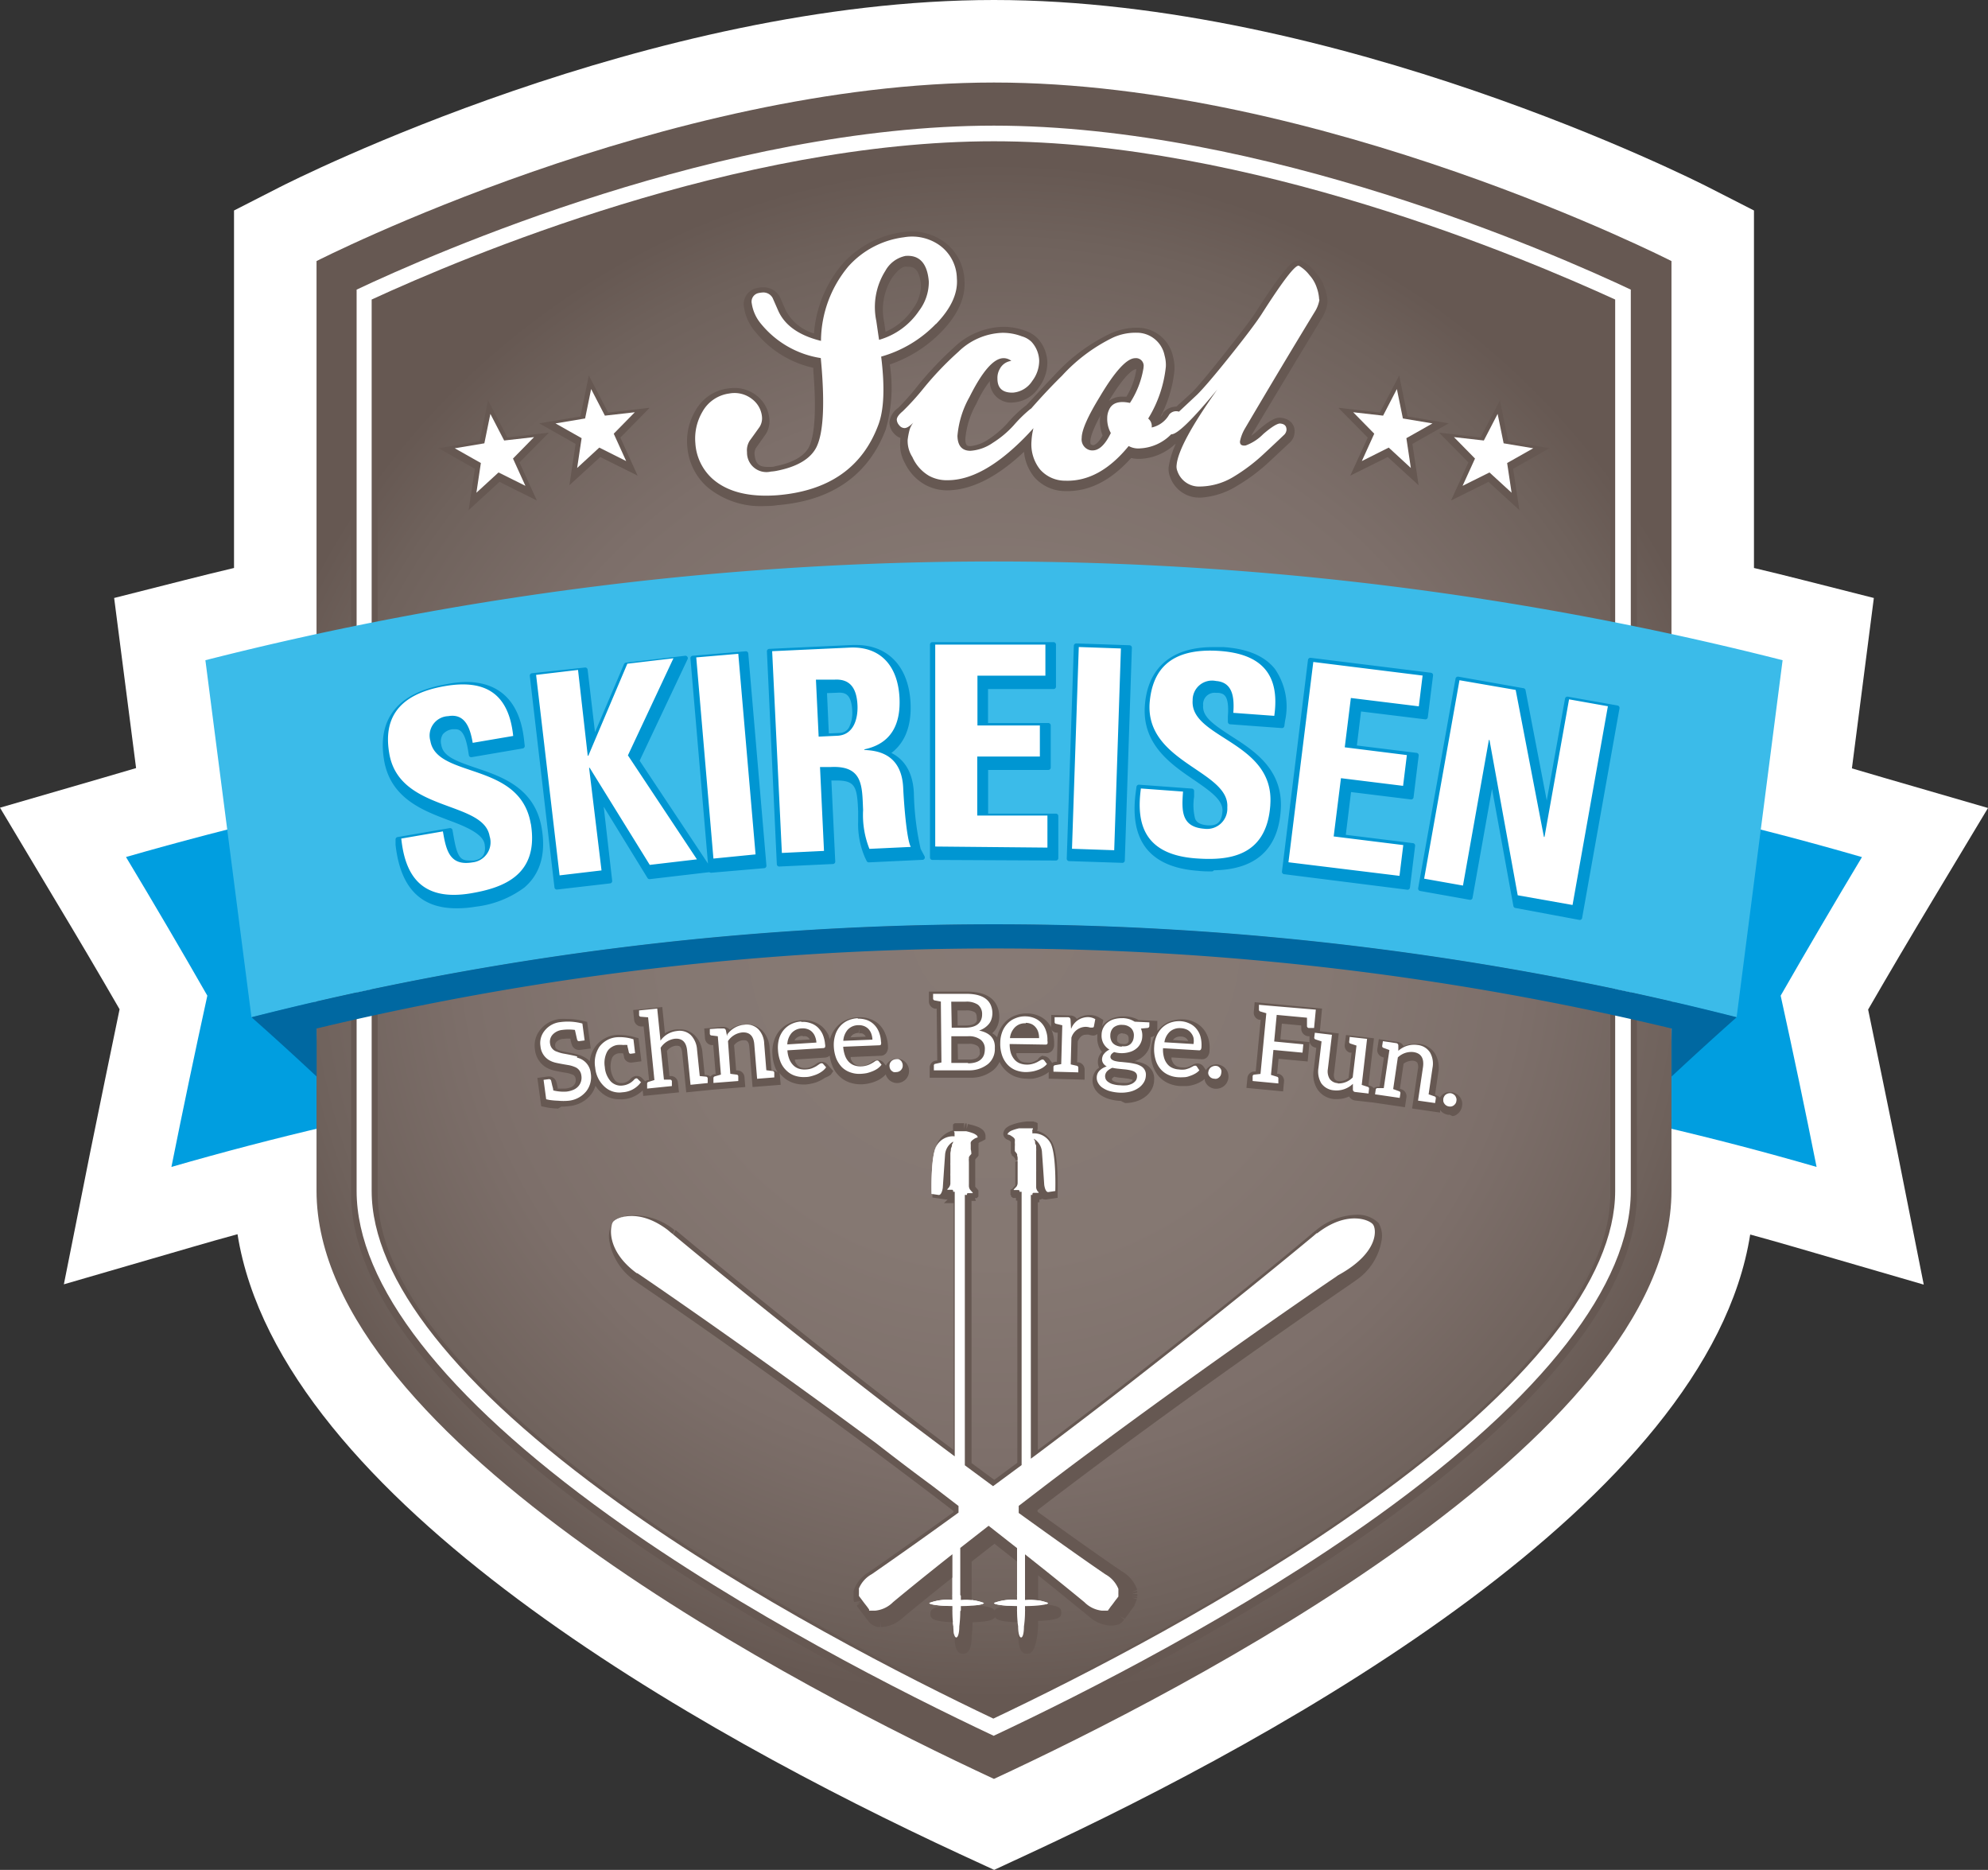 <svg xmlns="http://www.w3.org/2000/svg" xmlns:xlink="http://www.w3.org/1999/xlink" viewBox="0 0 204.81 192.59"><rect x="0" y="0" width="204.81" height="192.59" fill="#333333" stroke="none"/><defs><style>.cls-1{fill:#fff;}.cls-2{fill:#009ee0;}.cls-3{fill:url(#radial-gradient);}.cls-4,.cls-5{fill:#665852;}.cls-5{stroke:#665852;stroke-miterlimit:10;}.cls-5,.cls-8{stroke-width:0.5px;}.cls-6{fill:#3bbbe9;}.cls-7{fill:#0068a1;}.cls-8{fill:#0096d2;stroke:#0096d2;stroke-linecap:round;stroke-linejoin:round;}</style><radialGradient id="radial-gradient" cx="102.4" cy="95.86" r="79.06" gradientUnits="userSpaceOnUse"><stop offset="0" stop-color="#877a75"/><stop offset="0.43" stop-color="#857872"/><stop offset="0.69" stop-color="#7d6f6a"/><stop offset="0.9" stop-color="#6f625c"/><stop offset="1" stop-color="#665852"/></radialGradient></defs><g id="Ebene_2" data-name="Ebene 2"><g id="weiße_Kontur" data-name="weiße Kontur"><path class="cls-1" d="M98.82,190.93c-26.47-12.27-70-36.37-74.35-63.81-1.5.41-3,.83-4.43,1.25L6.58,132.28l2.74-13.74c1-4.89,2-9.79,3-14.59-2.14-3.71-4.38-7.5-6.66-11.29L0,83.19l10.61-3.08,3.41-1L11.76,61.59l7.3-1.85q2.48-.63,5.05-1.24V21.68l4.64-2.37C30.29,18.52,67,0,102.4,0s72.12,18.52,73.66,19.31l4.64,2.37V58.5c1.72.41,3.41.82,5.05,1.24l7.3,1.85-2.26,17.55,3.41,1,10.61,3.08-5.69,9.47c-2.26,3.76-4.5,7.55-6.66,11.29,1,4.81,2,9.7,3,14.59l2.73,13.74-13.45-3.91c-1.45-.42-2.93-.84-4.43-1.25C176,154.57,132.45,178.66,106,190.93l-3.58,1.66Z"/></g><g id="Ebene_1-2" data-name="Ebene 1"><path class="cls-2" d="M191.83,88.28q-8.42-2.44-16.94-4.42Q173,99.94,171.1,116q8.07,1.88,16.05,4.19-1.76-8.82-3.7-17.64,4.13-7.2,8.38-14.28"/><path class="cls-2" d="M33.71,116q-1.89-16.08-3.79-32.15-8.52,2-16.94,4.42,4.26,7.08,8.38,14.28-1.93,8.81-3.7,17.64,8-2.31,16.05-4.19"/><path class="cls-3" d="M102.4,8.5c33.78,0,69.8,18.39,69.8,18.39v95.75c0,25.78-50.72,51.74-69.8,60.58-19.06-8.84-69.79-34.8-69.79-60.58V26.89S68.63,8.5,102.4,8.5"/><path class="cls-1" d="M102.4,12.94c-27.86,0-57.76,13.16-65.66,16.89v92.83c0,9.63,9,21.19,26,33.42,14,10.07,30.29,18.3,39.63,22.7,9.35-4.39,25.6-12.62,39.64-22.7,17-12.23,26-23.79,26-33.42V29.83c-7.91-3.73-37.84-16.89-65.67-16.89m0,1.61c26.4,0,54.65,12,64.06,16.3v91.81c0,9.09-8.77,20.19-25.36,32.1-13.8,9.92-29.9,18.08-38.7,22.25-8.8-4.18-24.89-12.34-38.69-22.25-16.59-11.91-25.36-23-25.36-32.1V30.85C47.74,26.5,76,14.55,102.4,14.55"/><polygon class="cls-1" points="143.91 40.07 142.49 42.81 139.41 42.46 141.58 44.67 140.3 47.49 143.07 46.1 145.35 48.2 144.89 45.13 147.58 43.61 144.53 43.1 143.91 40.07"/><path class="cls-4" d="M102.16,179.58c-8.7-4.1-25.44-12.51-39.72-22.76-17.18-12.34-26.27-24-26.27-33.87V29.75l.33-.15c8.42-4,38.06-17,65.9-17s57.47,13,65.91,17l.33.15V123c0,9.82-9.09,21.53-26.27,33.87-14.31,10.27-31,18.67-39.73,22.76l-.24.11ZM38.91,123c0,8.89,8.69,19.84,25.13,31.64,13.7,9.84,29.82,18,38.36,22.07,8.54-4,24.63-12.21,38.37-22.07,16.44-11.8,25.13-22.75,25.13-31.64V31.5c-8.66-4-37.2-16.1-63.5-16.1-25.65,0-52.7,11.13-63.49,16.09Z"/><path class="cls-1" d="M102.4,12.94c-27.86,0-57.76,13.16-65.66,16.89v92.83c0,9.63,9,21.19,26,33.42,14,10.07,30.29,18.3,39.63,22.7,9.35-4.39,25.6-12.62,39.64-22.7,17-12.23,26-23.79,26-33.42V29.83c-7.91-3.73-37.84-16.89-65.67-16.89m0,1.61c26.4,0,54.65,12,64.06,16.3v91.81c0,9.09-8.77,20.19-25.36,32.1-13.8,9.92-29.9,18.08-38.7,22.25-8.8-4.18-24.89-12.34-38.69-22.25-16.59-11.91-25.36-23-25.36-32.1V30.85C47.74,26.5,76,14.55,102.4,14.55"/><polygon class="cls-1" points="154.29 42.63 152.87 45.37 149.79 45.02 151.96 47.23 150.68 50.04 153.45 48.66 155.73 50.75 155.27 47.69 157.96 46.17 154.91 45.66 154.29 42.63"/><polygon class="cls-1" points="60.9 40.07 62.32 42.81 65.4 42.46 63.23 44.67 64.51 47.49 61.74 46.1 59.46 48.2 59.92 45.13 57.23 43.61 60.28 43.1 60.9 40.07"/><polygon class="cls-1" points="50.52 42.63 51.94 45.37 55.02 45.02 52.85 47.23 54.13 50.04 51.36 48.66 49.08 50.75 49.54 47.69 46.85 46.17 49.9 45.66 50.52 42.63"/><path class="cls-1" d="M95.69,29a4.92,4.92,0,0,1-1,3,7.42,7.42,0,0,1-4.12,3c0,.07-.09-.58-.29-1.94a7,7,0,0,1,.93-5.16,3.07,3.07,0,0,1,2.07-1.54c1.45-.12,2.26.77,2.41,2.65m.75,4.35q2.32-2.4,2.14-4.68a4.29,4.29,0,0,0-2.06-3.6,4.9,4.9,0,0,0-3.4-.64,9.22,9.22,0,0,0-5.72,3,12.09,12.09,0,0,0-2.82,7.67q-3.4-.84-4.41-3.12l-.57-1.3a1.09,1.09,0,0,0-1.09-.56,2.63,2.63,0,0,0-.39.06.9.9,0,0,0-.67,1.07,4.26,4.26,0,0,0,1,2.15,9.89,9.89,0,0,0,6.11,3.47l.08.91c.33,4.08.16,6.83-.51,8.23-.6,1.23-2,2.06-4.1,2.47a4.65,4.65,0,0,1-.61.08,2,2,0,0,1-2.46-2,1.83,1.83,0,0,1,.29-1.2c.34-.46.67-.93,1-1.39a1.66,1.66,0,0,0,.25-1.07,2.57,2.57,0,0,0-1-1.79,2.92,2.92,0,0,0-2.37-.59,3.72,3.72,0,0,0-2.77,1.89,5.43,5.43,0,0,0-.72,3.24,5.36,5.36,0,0,0,1.77,3.66q2.27,2,6.63,1.69,8-.64,10.46-7.28c.57-1.53.67-3.85.28-7a12.6,12.6,0,0,0,5.63-3.36m21.4,4.51a9.31,9.31,0,0,1-1.4,3.62c-1.13-.24-1.84,0-2.15.7a2,2,0,0,0-.19.85,3,3,0,0,0,.37,1.55c-.59,1.22-1.23,1.82-1.93,1.79a1,1,0,0,1-.45-.11,1.14,1.14,0,0,1-.62-1.17q0-1.2,1.85-4.22,2.37-4,3.67-4a.79.79,0,0,1,.85.94m18.09-7a4.07,4.07,0,0,0-.23-1.16,3.65,3.65,0,0,0-.77-1.34,3.75,3.75,0,0,0-1.07-.95q-.51-.27-3.87,5-.83,1.28-3.22,4.27t-3.41,4l-1.87,1.75h0a.92.92,0,0,0-1,.29,2.75,2.75,0,0,1-1.81,1.34,1,1,0,0,0-.36-.92,12.69,12.69,0,0,0,1.82-5.35,3.65,3.65,0,0,0-.13-1.14,2.91,2.91,0,0,0-2.89-2.35,5.61,5.61,0,0,0-2.43.5,17.46,17.46,0,0,0-5.24,3.92c-1.13,1.11-2.18,2.24-3.18,3.38l-.13.09a14.08,14.08,0,0,0-1.67,1.64,10.28,10.28,0,0,1-2.16,1.81,4.58,4.58,0,0,1-2.3.82c-.87,0-1.32-.52-1.34-1.54a9.81,9.81,0,0,1,1.24-4q2-4,3.51-4a1.28,1.28,0,0,1,.8.28A1.56,1.56,0,0,0,103,38a1.85,1.85,0,0,0-.24,1q0,1.47,1.59,1.44a2.61,2.61,0,0,0,2-1.21,3.44,3.44,0,0,0,.71-2.08,3,3,0,0,0-.79-1.94,2.34,2.34,0,0,0-1-.57,5.49,5.49,0,0,0-2.06-.36,6.81,6.81,0,0,0-4.47,1.95,33,33,0,0,0-3.59,3.76A26.27,26.27,0,0,1,93,42.36c-.41.34-.61.63-.61.87a.94.94,0,0,0,.26.58.69.69,0,0,0,.54.28c.29,0,.68-.29,1.2-.87a2.34,2.34,0,0,0-.67,1,7.74,7.74,0,0,0-.21,1.08A3.08,3.08,0,0,0,94,47.08,4.2,4.2,0,0,0,95.7,49a3.78,3.78,0,0,0,1.93.46c2.36,0,4.89-1.4,7.61-4.07.5-.49.89-.91,1.23-1.29a6.73,6.73,0,0,0-.2,1.3,4.15,4.15,0,0,0,.87,2.94,3.42,3.42,0,0,0,2.61,1.17q3.52.12,6.53-3.57a2.06,2.06,0,0,0,1.2.24,4.81,4.81,0,0,0,3.18-1.45h0q.89.07,4.75-4.61-4,5.63-4.19,7.77a1.21,1.21,0,0,0,.08.63,2.34,2.34,0,0,0,2.13,1.59,6.81,6.81,0,0,0,3.65-1,18.52,18.52,0,0,0,3.12-2.36c.71-.66,1.42-1.32,2.13-2a.81.81,0,0,0,.21-.48c0-.39-.19-.61-.67-.65-.28,0-.86.34-1.73,1.09a4.87,4.87,0,0,1-1.8,1.17c-.42.06-.62-.09-.59-.44a4.33,4.33,0,0,1,.47-1.24q3.81-6.47,7.21-12.05a3.38,3.38,0,0,0,.5-1.27"/><path class="cls-1" d="M141.45,126.12c-.32-.46-2.58-1.47-5.6.79l-.15.11h0l-.06,0-.3.26c-3.88,3.23-13.59,11.12-23.3,18.55-1.72,1.31-3.44,2.62-5.39,4.08l-.45.33V123.07h.17a.2.2,0,0,1,0-.12.13.13,0,0,1,.09-.09h.11l.15,0h.13l0,0H107s0,0,0,0h0a0,0,0,0,0,0,0h0l0,0h0l0,0,0-.06h0l0,0,0,0,0,0h0l-.07-.08h0s-.05,0-.06-.08l0,0a.65.65,0,0,1-.12-.33v-.37c0-.1,0-.22,0-.36s0-.23,0-.36,0-.38,0-.57a.76.76,0,0,0,0-.15V120h0c0-.09,0-.18,0-.27s0-.24,0-.36,0-.29,0-.41,0-.24,0-.31v-.09a1.85,1.85,0,0,0,0-.27l0-.08h0a.24.24,0,0,1,0-.08h0l0-.09h0c0-.09-.07-.19-.11-.29h0l0-.06,0-.09c0-.11-.1-.21-.14-.32a1.75,1.75,0,0,1,.84,1.29c.1,1.36.24,3.46.24,3.46s.09.76.41.75l.73-.11s.12-3.66-.46-4.87a1.93,1.93,0,0,0-1.9-1.06v-.17a.47.47,0,0,1,0-.17h0l0,0v0l0-.06s0,0,.05,0h0a.21.21,0,0,0,0-.06h0l0-.07s0,0,0,0h0v0h0v0h0v0h0v0h0a0,0,0,0,0,0,0h-1l-.07,0h0l-.08,0H105a4.72,4.72,0,0,0-.74.22,1,1,0,0,0-.23.12c-.18.13-.22.21-.22.26a.06.06,0,0,0,.05.06l.08,0a1.26,1.26,0,0,1,.18.08l.19.13a.73.73,0,0,1,.16.14.35.35,0,0,1,.08.13l0,0h0v0a.93.93,0,0,1,0,.24v.13a2.19,2.19,0,0,1,0,.36c0,.21,0,.4,0,.48h0v0h0l.06.07h0l0,0h0a2.06,2.06,0,0,1,.18.25l0,.07h0l0,.08a.75.75,0,0,1,.05.26v.18h0a.2.2,0,0,1,0,.07v0h0v.53c0,.12,0,.24,0,.36s0,.24,0,.36,0,.25,0,.36h0c0,.14,0,.26,0,.36h0a1.49,1.49,0,0,1,0,.19v.09h0v.08a.75.75,0,0,1-.1.32,0,0,0,0,0,0,0l0,0h0l-.06.07-.24.25,0,0a.11.11,0,0,0,0,.06h0v0h.17l.27,0h.07a.19.19,0,0,1,.08.07.22.22,0,0,1,0,.11v0h.22V150.9l-2.94,2.17-2.91-2.15V123.07h.23v0h0a.15.15,0,0,1,0-.11s0-.05.08-.07h.07l.26,0h.17v0h0l0-.06h0s0,0,0,0l-.23-.25-.06-.08h0l0,0h0a.75.75,0,0,1-.1-.32s0-.05,0-.08h0a.28.28,0,0,1,0-.09v0h0c0-.11,0-.29,0-.51s0-.23,0-.36,0-.24,0-.36,0-.24,0-.36v-.73a.31.31,0,0,1,0-.1.75.75,0,0,1,0-.26l0-.08h0l0-.07a1.35,1.35,0,0,1,.18-.25h0l0,0h0l.07-.07h0v0h0c0-.08,0-.27-.06-.48l0-.36v-.13a.93.93,0,0,1,0-.24.08.08,0,0,1,0,0h0s0,0,0,0a.57.57,0,0,1,.08-.13,1.07,1.07,0,0,1,.16-.14l.19-.13.19-.08.08,0a.06.06,0,0,0,0-.06c0-.05,0-.13-.21-.26a1.2,1.2,0,0,0-.23-.12h0a5.07,5.07,0,0,0-.74-.22h-.17l-.07,0h-1s0,0,0,0h0v0h0v0h0v0h0l0,0,0,.07.05.06h0a.12.12,0,0,0,0,0l0,.06v0s0,0,0,0h0l0,.17a1,1,0,0,1,0,.17,1.94,1.94,0,0,0-1.9,1.06c-.58,1.21-.46,4.87-.46,4.87l.74.11c.32,0,.41-.75.41-.75s.14-2.1.24-3.46a1.71,1.71,0,0,1,.83-1.29c0,.11-.08.21-.13.32l0,.09s0,0,0,.06h0a2.12,2.12,0,0,0-.11.29h0l0,.09h0a.24.24,0,0,0,0,.08h0a1.17,1.17,0,0,0-.05.35V119c0,.11,0,.25,0,.39s0,.24,0,.36a2.44,2.44,0,0,0,0,.27v.27c0,.19,0,.37,0,.55h0a2.53,2.53,0,0,0,0,.28c0,.17,0,.32,0,.44s0,.08,0,.12v.25a.76.76,0,0,1-.12.33s0,0,0,0l-.06.08h0l-.07.08-.06.06,0,0,0,0,0,.06,0,0h0a0,0,0,0,1,0,0h0a0,0,0,0,1,0,0v0h0a.06.06,0,0,0,0,0h.25l.17,0h.09a.12.12,0,0,1,.08.09.16.16,0,0,1,0,.12h.17v27.25l-.43-.32c-1.93-1.44-3.63-2.73-5.33-4-9.7-7.42-19.47-15.38-23.36-18.63h0a3.2,3.2,0,0,1-.27-.22l-.12-.1h0l0,0h0l-.1-.08h0c-3-2.25-5.26-1.24-5.59-.78s-.69,2.89,2.31,5.17l.14.1h0l.06,0,.33.22c4.18,2.84,14.44,10,24.25,17.28C92.3,150.23,94,151.53,96,153l2.75,2.11v.68c-3.85,2.8-7,5-8.93,6.34a3,3,0,0,0-1.33,1.47h0a.29.29,0,0,0,0,.1h0v.11a.09.09,0,0,1,0,0v.26s0,.05,0,.07,0,0,0,.08v0a.09.09,0,0,0,0,.05v0l0,0a0,0,0,0,0,0,0v.06l0,0v0a.05.05,0,0,1,0,0v0l0,0v0h0l0,.05,0,0,.25.33c.14.19.31.42.47.62s.26.35.33.45l0,.06,0,.05v0l0,0h0l0,0,0,0h0l0,0,0,0,0,0,0,0,0,0h0l.07,0h0l.06,0h0l0,0h.51a3,3,0,0,0,1.82-.87c1.38-1.15,3.5-2.87,6.12-4.94v4.21a.14.14,0,0,0,0,.09v.41a5.33,5.33,0,0,0-2.38.31c0,.16,1,.3,2.38.32v.42a.14.14,0,0,0,0,.1,11.49,11.49,0,0,0,.1,1.58c0,1.57.61,1.46.61,0a13.28,13.28,0,0,0,.1-1.58.12.12,0,0,0,.06-.1v-.42c1.34,0,2.37-.16,2.37-.32a5.3,5.3,0,0,0-2.37-.31v-.41a.12.12,0,0,0-.06-.09v-4.86l2.92-2.28,2.93,2.3v4.84a.14.14,0,0,0,0,.09v.41a5.33,5.33,0,0,0-2.38.31c0,.16,1,.3,2.38.32v.42a.14.14,0,0,0,0,.1,12.09,12.09,0,0,0,.11,1.58c0,1.46.6,1.57.6,0a10.46,10.46,0,0,0,.11-1.58.14.14,0,0,0,0-.1v-.42c1.35,0,2.38-.16,2.38-.32a5.33,5.33,0,0,0-2.38-.31v-.41a.14.14,0,0,0,0-.09v-4.2c2.62,2.07,4.74,3.79,6.12,4.93a3,3,0,0,0,1.78.87h.47l.05,0h0l.07,0,.07,0h0l0,0,0,0,0,0,0,0,0,0,0,0,0,0h0l0,0h0l0,0,0,0h0l0-.05,0,0a3.82,3.82,0,0,0,.25-.34c.15-.18.32-.41.47-.62l.34-.44,0-.06,0-.06v0l0,0h0v0a0,0,0,0,1,0,0l0,0,0,0s0,0,0,0v0s0,0,0,0,0,0,0,0a.43.43,0,0,0,0-.05v0a.64.64,0,0,0,0-.07h0a.17.17,0,0,1,0-.07v-.1a.09.09,0,0,0,0-.05v0s0,0,0,0v-.08a0,0,0,0,0,0,0v-.07a.29.29,0,0,0,0-.09.37.37,0,0,0,0-.09h0a3,3,0,0,0-1.34-1.5c-1.92-1.31-5.08-3.54-8.93-6.32v-.73l2.7-2.07c1.92-1.46,3.62-2.74,5.34-4,9.8-7.28,20.15-14.48,24.34-17.32l.3-.2.12-.09h0l0,0,.1-.07h0C142.15,129,141.8,126.55,141.45,126.12Z"/><path class="cls-1" d="M148.7,113.17a.87.87,0,0,0,0,.28.7.7,0,0,0,.11.23.66.66,0,0,0,.19.18.67.67,0,0,0,.26.1.82.82,0,0,0,.27,0,.66.66,0,0,0,.24-.11.81.81,0,0,0,.18-.19.58.58,0,0,0,.09-.26.61.61,0,0,0,0-.27,1.12,1.12,0,0,0-.11-.25.77.77,0,0,0-.45-.28.76.76,0,0,0-.52.13.52.52,0,0,0-.17.19.82.82,0,0,0-.1.26m-4.63-4.89v-.61a.24.24,0,0,0-.23-.24l-.58-.09-.78-.11-.07.47a.19.19,0,0,0,.14.22l.6.22-.58,3.92-.64,0a.18.18,0,0,0-.19.17l-.07.47,2.54.37.07-.46a.19.19,0,0,0-.14-.23l-.6-.22.48-3.26a2,2,0,0,1,1.6-.55c.78.11,1.1.61,1,1.49l-.52,3.51,1.76.25.07-.46a.19.19,0,0,0-.14-.23l-.6-.21.4-2.72a2.29,2.29,0,0,0-.25-1.58,1.71,1.71,0,0,0-1.29-.78,2.42,2.42,0,0,0-2,.62m-6.23,3.31a1.09,1.09,0,0,1-.83-.45,1.49,1.49,0,0,1-.18-1l.42-3.53-1.76-.21-.06.47a.19.19,0,0,0,.14.22l.61.2-.32,2.73a2.38,2.38,0,0,0,.29,1.58,1.76,1.76,0,0,0,1.32.73,2.43,2.43,0,0,0,1.94-.67v.61a.25.25,0,0,0,.23.23l1.38.16.05-.47a.18.18,0,0,0-.14-.22l-.61-.2.55-4.74-1-.11-.79-.09-.05.47a.18.18,0,0,0,.14.22l.61.2-.39,3.28A2,2,0,0,1,137.84,111.59Zm-7.32-8-.79-.07,0,.47a.2.2,0,0,0,.15.22l.61.18-.6,6.25-.63.07a.18.18,0,0,0-.18.18l0,.48,2.65.25,0-.48a.18.18,0,0,0-.14-.21l-.62-.19.25-2.57,3,.28.08-.86-3-.29.26-2.74,3.12.29c0,.53,0,.82,0,.85a.2.2,0,0,0,.2.21l.53,0,.18-1.89Zm-6,6.81a.59.59,0,0,0,0,.27.65.65,0,0,0,.13.23.53.53,0,0,0,.2.16.6.6,0,0,0,.27.07.63.63,0,0,0,.27,0,.65.65,0,0,0,.23-.13.64.64,0,0,0,.16-.2.77.77,0,0,0,.07-.27.59.59,0,0,0,0-.27.58.58,0,0,0-.13-.23.87.87,0,0,0-.21-.17.73.73,0,0,0-.53,0,.73.73,0,0,0-.23.13.65.65,0,0,0-.16.21.6.6,0,0,0-.07.27m-2.79-4.54a1.76,1.76,0,0,1,.59.15,1.19,1.19,0,0,1,.42.35,1.24,1.24,0,0,1,.25.5,1.84,1.84,0,0,1,0,.63l-3-.18a1.85,1.85,0,0,1,.57-1.1,1.53,1.53,0,0,1,1.14-.35m0-.72a2.8,2.8,0,0,0-1.1.15,2.4,2.4,0,0,0-.85.53,2.65,2.65,0,0,0-.57.85,3.15,3.15,0,0,0-.24,1.07,3.78,3.78,0,0,0,.12,1.29,2.58,2.58,0,0,0,.5,1,2.3,2.3,0,0,0,.8.62,2.8,2.8,0,0,0,1,.26,4.28,4.28,0,0,0,.62,0q.3,0,.6-.12a2.78,2.78,0,0,0,.56-.24,1.7,1.7,0,0,0,.45-.35l-.25-.38a.21.21,0,0,0-.18-.1.49.49,0,0,0-.23.07l-.33.17a3.27,3.27,0,0,1-.47.15,2.1,2.1,0,0,1-.64,0,1.9,1.9,0,0,1-.7-.17,1.38,1.38,0,0,1-.53-.43,1.82,1.82,0,0,1-.32-.67,2.9,2.9,0,0,1-.09-.92l3.7.22a.22.22,0,0,0,.19-.07.59.59,0,0,0,.07-.3,3.29,3.29,0,0,0-.11-1.07,2.19,2.19,0,0,0-.44-.81,1.92,1.92,0,0,0-.7-.52,2.39,2.39,0,0,0-.91-.23m-6.08,2.62a1.36,1.36,0,0,1-.51-.11,1.08,1.08,0,0,1-.37-.24.91.91,0,0,1-.21-.37,1.14,1.14,0,0,1-.06-.46,1.1,1.1,0,0,1,.34-.8,1.31,1.31,0,0,1,.92-.26,1.28,1.28,0,0,1,.89.35,1.05,1.05,0,0,1,.27.83,1.34,1.34,0,0,1-.1.45,1.16,1.16,0,0,1-.24.34,1,1,0,0,1-.4.21A1.46,1.46,0,0,1,115.63,107.76Zm1.6,3.1a.79.79,0,0,1-.13.4,1.16,1.16,0,0,1-.35.3,1.9,1.9,0,0,1-.54.18,3.23,3.23,0,0,1-.71,0,2.89,2.89,0,0,1-.71-.1,1.42,1.42,0,0,1-.48-.21.8.8,0,0,1-.29-.29.86.86,0,0,1-.08-.36.79.79,0,0,1,.22-.5,1.67,1.67,0,0,1,.53-.34,5,5,0,0,0,.56.09l.58.06a4.86,4.86,0,0,1,.55.07,2.44,2.44,0,0,1,.45.12.68.68,0,0,1,.3.21.48.48,0,0,1,.1.34m-1.46-6a3,3,0,0,0-.86.09,1.88,1.88,0,0,0-.68.33,1.51,1.51,0,0,0-.46.54,1.61,1.61,0,0,0-.19.73,1.7,1.7,0,0,0,.19.91,1.73,1.73,0,0,0,.62.64,1.42,1.42,0,0,0-.32.19,1.25,1.25,0,0,0-.23.23.73.73,0,0,0-.15.25,1.14,1.14,0,0,0-.06.25.75.75,0,0,0,.12.49,1,1,0,0,0,.36.32,1.74,1.74,0,0,0-.73.42,1,1,0,0,0-.3.69,1.08,1.08,0,0,0,.13.57,1.4,1.4,0,0,0,.43.49,2.69,2.69,0,0,0,.74.36,4.61,4.61,0,0,0,1.07.17,3.84,3.84,0,0,0,1.1-.11,2.59,2.59,0,0,0,.84-.38,1.83,1.83,0,0,0,.54-.57,1.46,1.46,0,0,0,.21-.69,1,1,0,0,0-.54-1,2.06,2.06,0,0,0-.59-.22,6.86,6.86,0,0,0-.68-.12l-.68-.07a3.49,3.49,0,0,1-.6-.08,1,1,0,0,1-.41-.17.34.34,0,0,1-.15-.3.57.57,0,0,1,.1-.25,1.09,1.09,0,0,1,.28-.22,2.84,2.84,0,0,0,1.58,0,1.83,1.83,0,0,0,.67-.33,1.53,1.53,0,0,0,.46-.55,1.61,1.61,0,0,0,.19-.73,1.69,1.69,0,0,0-.14-.81l.63-.06c.16,0,.24-.09.24-.22l0-.36-1.51-.07a2.61,2.61,0,0,0-.56-.26,2.93,2.93,0,0,0-.68-.11Zm-5.34,1.05-.05-.87a.34.34,0,0,0-.07-.21.32.32,0,0,0-.22-.07h-.56l-.79,0,0,.48a.18.18,0,0,0,.16.2l.63.15-.11,4-.63.11a.19.19,0,0,0-.17.2v.47l2.56.07v-.47a.2.2,0,0,0-.16-.21l-.62-.14.07-2.75a1.56,1.56,0,0,1,1.46-1.12,1.63,1.63,0,0,1,.45.07,1,1,0,0,0,.26,0c.07,0,.12,0,.15-.13l.14-.73a1.47,1.47,0,0,0-.76-.21,1.84,1.84,0,0,0-1.72,1.19m-4.7-.6a1.46,1.46,0,0,1,.6.12,1.18,1.18,0,0,1,.43.33,1.37,1.37,0,0,1,.27.49,2.08,2.08,0,0,1,.09.63l-3,0a1.84,1.84,0,0,1,.52-1.12,1.44,1.44,0,0,1,1.12-.4m0-.72a2.55,2.55,0,0,0-1.09.2,2.2,2.2,0,0,0-.83.57,2.54,2.54,0,0,0-.53.87,3.18,3.18,0,0,0-.19,1.08,3.64,3.64,0,0,0,.18,1.28,2.7,2.7,0,0,0,.54.94,2.33,2.33,0,0,0,.83.59,3,3,0,0,0,1.06.21,4.32,4.32,0,0,0,.62-.05,3,3,0,0,0,.59-.15,2.5,2.5,0,0,0,.55-.25,2,2,0,0,0,.44-.38l-.27-.36a.24.24,0,0,0-.19-.1.49.49,0,0,0-.22.08l-.32.18a2.31,2.31,0,0,1-.47.18,2,2,0,0,1-.63.08,2.05,2.05,0,0,1-.72-.14,1.41,1.41,0,0,1-.54-.4,2,2,0,0,1-.36-.66,3.16,3.16,0,0,1-.12-.92l3.7.06a.21.21,0,0,0,.19-.08.66.66,0,0,0,0-.31,2.75,2.75,0,0,0-.16-1.06,2.07,2.07,0,0,0-1.19-1.28,2.51,2.51,0,0,0-.92-.18m-5.92,4.8-1.71,0,0-2.75,1.7,0a2,2,0,0,1,1.31.35,1.16,1.16,0,0,1,.44,1,1.79,1.79,0,0,1-.09.57q-.32.85-1.62.87M98,103.17h1.45a2.1,2.1,0,0,1,1.3.31,1.22,1.22,0,0,1,.43,1,1.42,1.42,0,0,1-.1.55c-.22.54-.76.81-1.64.82H98.05Zm2.78,3a2.2,2.2,0,0,0,1.11-.72,1.5,1.5,0,0,0,.26-.5,2.1,2.1,0,0,0,.09-.66,2.14,2.14,0,0,0-.17-.77c-.35-.79-1.23-1.18-2.63-1.16l-3.31,0v.48a.19.19,0,0,0,.17.2l.63.12.06,6.27-.62.14a.17.17,0,0,0-.16.2v.47l3.58,0a3.09,3.09,0,0,0,2-.65,2,2,0,0,0,.7-1.63C102.55,107,102,106.35,100.8,106.13Zm-9.14,3.62a.67.67,0,0,0,.06.28.51.51,0,0,0,.15.21.69.69,0,0,0,.22.14.77.77,0,0,0,.27,0,.66.66,0,0,0,.27-.06.62.62,0,0,0,.21-.15.64.64,0,0,0,.18-.5.58.58,0,0,0-.06-.26.48.48,0,0,0-.15-.22.64.64,0,0,0-.22-.14.86.86,0,0,0-.27,0,.77.77,0,0,0-.27.07.62.62,0,0,0-.21.15.64.64,0,0,0-.18.49m-3.23-4.21a1.46,1.46,0,0,1,.6.09,1.31,1.31,0,0,1,.46.3,1.43,1.43,0,0,1,.29.48,2,2,0,0,1,.12.62l-3,.12a1.94,1.94,0,0,1,.46-1.15,1.49,1.49,0,0,1,1.1-.46m-.05-.72a2.86,2.86,0,0,0-1.08.26,2.33,2.33,0,0,0-.8.62,2.45,2.45,0,0,0-.47.89,3.29,3.29,0,0,0-.14,1.1,4,4,0,0,0,.25,1.27,2.92,2.92,0,0,0,.59.91,2.29,2.29,0,0,0,.87.53,2.67,2.67,0,0,0,1.07.15,4.39,4.39,0,0,0,.61-.07,4.06,4.06,0,0,0,.59-.19,2.69,2.69,0,0,0,.53-.28,2,2,0,0,0,.41-.4l-.28-.35a.2.2,0,0,0-.19-.08.37.37,0,0,0-.22.09,3.71,3.71,0,0,1-.32.2,2.4,2.4,0,0,1-.45.2,2.22,2.22,0,0,1-.63.11,1.88,1.88,0,0,1-.72-.1,1.44,1.44,0,0,1-.57-.37,1.8,1.8,0,0,1-.38-.63,3.32,3.32,0,0,1-.19-.92l3.71-.15a.19.19,0,0,0,.18-.08.6.6,0,0,0,0-.31,3,3,0,0,0-.22-1,2.21,2.21,0,0,0-.51-.76,2.05,2.05,0,0,0-.75-.46,2.59,2.59,0,0,0-.93-.13m-5.75,1a1.48,1.48,0,0,1,.61.08,1.16,1.16,0,0,1,.46.29,1.35,1.35,0,0,1,.3.47,2,2,0,0,1,.14.62l-3,.19a1.93,1.93,0,0,1,.44-1.17,1.48,1.48,0,0,1,1.08-.48m-.06-.71a2.65,2.65,0,0,0-1.08.28,2.41,2.41,0,0,0-.78.63,2.52,2.52,0,0,0-.46.91,3.3,3.3,0,0,0-.1,1.1,3.9,3.9,0,0,0,.27,1.26,2.53,2.53,0,0,0,.62.89,2.27,2.27,0,0,0,.87.52,2.92,2.92,0,0,0,1.08.13q.3,0,.6-.09a4.1,4.1,0,0,0,.59-.2,2.7,2.7,0,0,0,.52-.3,1.77,1.77,0,0,0,.41-.41l-.3-.34a.21.21,0,0,0-.19-.08.58.58,0,0,0-.22.1l-.31.21a3.67,3.67,0,0,1-.44.21,2,2,0,0,1-.63.12,1.88,1.88,0,0,1-.72-.08,1.42,1.42,0,0,1-.58-.36,1.84,1.84,0,0,1-.4-.62,3,3,0,0,1-.2-.91l3.7-.23a.22.22,0,0,0,.18-.09.65.65,0,0,0,0-.31,3.24,3.24,0,0,0-.24-1,2.31,2.31,0,0,0-.53-.75,2,2,0,0,0-.76-.43,2.21,2.21,0,0,0-.93-.11m-7.64,1.45-.12-.6a.25.25,0,0,0-.28-.18l-.58,0-.79.06,0,.47a.18.18,0,0,0,.19.19l.63.08.32,3.95-.62.18a.19.19,0,0,0-.15.21l0,.47,2.56-.2,0-.47a.18.18,0,0,0-.18-.19l-.64-.08L75,107.23a2,2,0,0,1,1.44-.89c.78-.06,1.2.35,1.27,1.23l.29,3.54,1.77-.14,0-.47a.18.18,0,0,0-.19-.19l-.63-.08-.22-2.74a2.24,2.24,0,0,0-.6-1.48,1.7,1.7,0,0,0-1.43-.47,2.41,2.41,0,0,0-1.77,1m-6.89.6-.33-3.26-1.87.19,0,.47a.18.18,0,0,0,.18.18l.75.06.65,6.46-.61.19a.19.19,0,0,0-.14.22l0,.47,2.55-.26,0-.47a.18.18,0,0,0-.19-.19l-.49,0h-.14l-.34-3.28a2.06,2.06,0,0,1,1.43-.93c.77-.08,1.21.32,1.3,1.21l.35,3.53,1.77-.18,0-.47a.19.19,0,0,0-.19-.19l-.63-.06-.28-2.73a2.36,2.36,0,0,0-.63-1.48,1.68,1.68,0,0,0-1.44-.43,2.37,2.37,0,0,0-1.7,1m-2,4.28-.32-.32a.18.18,0,0,0-.18-.08.33.33,0,0,0-.2.12,1.84,1.84,0,0,1-1.16.61,1.44,1.44,0,0,1-1.24-.4,2.48,2.48,0,0,1-.63-1.5,2.52,2.52,0,0,1,.24-1.58,1.3,1.3,0,0,1,.46-.47,1.48,1.48,0,0,1,.58-.22,3.14,3.14,0,0,1,.62,0,2.87,2.87,0,0,1,.42,0s0,.13.07.36l.09.41a.18.18,0,0,0,.21.13l.43-.06-.17-1.43a4.7,4.7,0,0,0-1.69-.21,2.48,2.48,0,0,0-1.83,1,3,3,0,0,0-.42,2.13,3,3,0,0,0,1,2,2.22,2.22,0,0,0,1.82.54,2.51,2.51,0,0,0,1.94-1.1m-6.62-2.59c-.27-.07-.75-.18-1.44-.3a3.46,3.46,0,0,1-.64-.19,1,1,0,0,1-.71-.83,1.09,1.09,0,0,1,.25-.91,1.56,1.56,0,0,1,1-.5,4.89,4.89,0,0,1,1.31,0c.14.62.21.94.23,1a.19.19,0,0,0,.24.15l.53-.07L60,105.42a5.81,5.81,0,0,0-2.25-.15,2.38,2.38,0,0,0-1.65.9,2,2,0,0,0-.42,1.57,1.86,1.86,0,0,0,.78,1.38,2.28,2.28,0,0,0,.65.3c.24.07.72.16,1.44.28a2.9,2.9,0,0,1,.63.18,1.05,1.05,0,0,1,.71.88,1.33,1.33,0,0,1-.28,1.09,1.39,1.39,0,0,1-.46.36,2.44,2.44,0,0,1-.79.22,4.41,4.41,0,0,1-1.36-.12s0-.16-.1-.47l-.12-.53a.22.22,0,0,0-.25-.16l-.53.07.27,2,.32.07a7.85,7.85,0,0,0,.91.08,5.53,5.53,0,0,0,1.09,0,2.67,2.67,0,0,0,1.83-1,2.38,2.38,0,0,0,.44-1.84,1.82,1.82,0,0,0-1.42-1.6"/><path class="cls-5" d="M78.83,51.87A8.35,8.35,0,0,1,73.06,50a5.92,5.92,0,0,1-2-4,5.87,5.87,0,0,1,.8-3.58,4.26,4.26,0,0,1,3.16-2.16,4.7,4.7,0,0,1,.63-.05,3.41,3.41,0,0,1,2.18.76,3.13,3.13,0,0,1,1.18,2.19,2.21,2.21,0,0,1-.33,1.42l-1,1.41a1.32,1.32,0,0,0-.19.83c.09,1.07.56,1.52,1.56,1.52h.29c.18,0,.37,0,.56-.07,1.93-.38,3.17-1.11,3.69-2.16.62-1.31.77-4,.45-7.94l0-.49A10.31,10.31,0,0,1,78,34a4.66,4.66,0,0,1-1.11-2.45A1.43,1.43,0,0,1,78,29.92a2.67,2.67,0,0,1,.48-.08h.17a1.65,1.65,0,0,1,1.46.84c.22.49.41.93.6,1.37a5.06,5.06,0,0,0,3.38,2.61A12.26,12.26,0,0,1,87,27.33,9.86,9.86,0,0,1,93,24.16a6.13,6.13,0,0,1,.94-.07,5.39,5.39,0,0,1,2.83.79,4.85,4.85,0,0,1,2.34,4c.13,1.68-.64,3.4-2.3,5.12a13.29,13.29,0,0,1-5.42,3.37,15.36,15.36,0,0,1-.37,6.77c-1.75,4.62-5.43,7.19-10.94,7.64C79.67,51.85,79.24,51.87,78.83,51.87ZM93.32,27.21c-.51,0-1.07.48-1.65,1.3a6.46,6.46,0,0,0-.82,4.75q.11.8.18,1.26A6.66,6.66,0,0,0,94.22,32a4.42,4.42,0,0,0,.91-2.64c-.16-1.9-.94-2.14-1.6-2.14ZM123.73,51h-.35A2.94,2.94,0,0,1,120.77,49a1.85,1.85,0,0,1-.12-.89,8.78,8.78,0,0,1,1.08-3,2.31,2.31,0,0,1-.82.43,5.38,5.38,0,0,1-3.4,1.47h-.21a2.86,2.86,0,0,1-.85-.12c-2,2.28-4.15,3.44-6.47,3.44h-.25a4,4,0,0,1-3-1.37,4.59,4.59,0,0,1-1-3l-.06.06c-2.82,2.76-5.5,4.18-8,4.23h0a4.47,4.47,0,0,1-2.22-.53,4.77,4.77,0,0,1-2-2.14A3.57,3.57,0,0,1,93,45.46c0-.2,0-.38.08-.53a1.29,1.29,0,0,1-.81-.47,1.45,1.45,0,0,1-.39-.94,1.83,1.83,0,0,1,.81-1.31,25.36,25.36,0,0,0,2.1-2.38A34.94,34.94,0,0,1,98.42,36a7.37,7.37,0,0,1,4.84-2.09h.11a6,6,0,0,1,2.16.39,2.81,2.81,0,0,1,1.2.74,3.52,3.52,0,0,1,.92,2.3,4,4,0,0,1-.83,2.42,3.13,3.13,0,0,1-2.42,1.44h0a1.92,1.92,0,0,1-2.17-2,2.37,2.37,0,0,1,.14-.83,12.24,12.24,0,0,0-2,3.09,9.16,9.16,0,0,0-1.17,3.74c0,.91.39,1,.77,1h0a4.22,4.22,0,0,0,2-.74,10.12,10.12,0,0,0,2-1.7A12.51,12.51,0,0,1,105.8,42l.09-.06C107,40.76,108,39.66,109,38.62a18.16,18.16,0,0,1,5.42-4A6.34,6.34,0,0,1,117,34h.18a3.51,3.51,0,0,1,3.42,2.76,4.48,4.48,0,0,1,.15,1.32,12.76,12.76,0,0,1-1.7,5.24,1,1,0,0,1,.12.25,2.32,2.32,0,0,0,.88-.88l0-.06,0,0a1.63,1.63,0,0,1,1.11-.5h.13L123,40.58c.63-.65,1.76-2,3.34-4s2.66-3.4,3.2-4.23c3.36-5.25,3.85-5.25,4.28-5.25h.14l.19.08a4.15,4.15,0,0,1,1.23,1.07,4.08,4.08,0,0,1,.88,1.56,3.77,3.77,0,0,1,.25,1.36,3.75,3.75,0,0,1-.57,1.52c-2.24,3.69-4.67,7.74-7.22,12a7.63,7.63,0,0,0-.34.8,6.13,6.13,0,0,0,1.41-1c1.25-1.07,1.74-1.22,2.07-1.22,1,.08,1.31.7,1.26,1.26a1.28,1.28,0,0,1-.37.83l-2.14,2a18.7,18.7,0,0,1-3.25,2.44A7.82,7.82,0,0,1,123.73,51ZM117,37.78c-.23,0-1.14.26-3.15,3.68-1.43,2.38-1.75,3.46-1.77,3.95s.13.55.3.63a.43.43,0,0,0,.22.06h0c.41,0,.85-.44,1.27-1.24a3.56,3.56,0,0,1-.3-1.56,2.66,2.66,0,0,1,.24-1.06,1.9,1.9,0,0,1,1.9-1.13l.47,0a7.56,7.56,0,0,0,1.13-3,.46.46,0,0,0,0-.3s-.1-.06-.25-.06v0Z"/><path class="cls-1" d="M95.69,29a4.92,4.92,0,0,1-1,3,7.42,7.42,0,0,1-4.12,3c0,.07-.09-.58-.29-1.94a7,7,0,0,1,.93-5.16,3.07,3.07,0,0,1,2.07-1.54c1.45-.12,2.26.77,2.41,2.65m.75,4.35q2.32-2.4,2.14-4.68a4.29,4.29,0,0,0-2.06-3.6,4.9,4.9,0,0,0-3.4-.64,9.22,9.22,0,0,0-5.72,3,12.09,12.09,0,0,0-2.82,7.67q-3.4-.84-4.41-3.12l-.57-1.3a1.09,1.09,0,0,0-1.09-.56,2.63,2.63,0,0,0-.39.06.9.9,0,0,0-.67,1.07,4.26,4.26,0,0,0,1,2.15,9.89,9.89,0,0,0,6.11,3.47l.08.91c.33,4.08.16,6.83-.51,8.23-.6,1.23-2,2.06-4.1,2.47a4.65,4.65,0,0,1-.61.08,2,2,0,0,1-2.46-2,1.83,1.83,0,0,1,.29-1.2c.34-.46.67-.93,1-1.39a1.66,1.66,0,0,0,.25-1.07,2.57,2.57,0,0,0-1-1.79,2.92,2.92,0,0,0-2.37-.59,3.72,3.72,0,0,0-2.77,1.89,5.43,5.43,0,0,0-.72,3.24,5.36,5.36,0,0,0,1.77,3.66q2.27,2,6.63,1.69,8-.64,10.46-7.28c.57-1.53.67-3.85.28-7a12.6,12.6,0,0,0,5.63-3.36m21.4,4.51a9.31,9.31,0,0,1-1.4,3.62c-1.13-.24-1.84,0-2.15.7a2,2,0,0,0-.19.85,3,3,0,0,0,.37,1.55c-.59,1.22-1.23,1.82-1.93,1.79a1,1,0,0,1-.45-.11,1.14,1.14,0,0,1-.62-1.17q0-1.2,1.85-4.22,2.37-4,3.67-4a.79.79,0,0,1,.85.94m18.09-7a4.07,4.07,0,0,0-.23-1.16,3.65,3.65,0,0,0-.77-1.34,3.75,3.75,0,0,0-1.07-.95q-.51-.27-3.87,5-.83,1.28-3.22,4.27t-3.41,4l-1.87,1.75h0a.92.92,0,0,0-1,.29,2.75,2.75,0,0,1-1.81,1.34,1,1,0,0,0-.36-.92,12.69,12.69,0,0,0,1.82-5.35,3.65,3.65,0,0,0-.13-1.14,2.91,2.91,0,0,0-2.89-2.35,5.61,5.61,0,0,0-2.43.5,17.46,17.46,0,0,0-5.24,3.92c-1.13,1.11-2.18,2.24-3.18,3.38l-.13.09a14.08,14.08,0,0,0-1.67,1.64,10.28,10.28,0,0,1-2.16,1.81,4.58,4.58,0,0,1-2.3.82c-.87,0-1.32-.52-1.34-1.54a9.81,9.81,0,0,1,1.24-4q2-4,3.51-4a1.28,1.28,0,0,1,.8.28A1.56,1.56,0,0,0,103,38a1.85,1.85,0,0,0-.24,1q0,1.47,1.59,1.44a2.61,2.61,0,0,0,2-1.21,3.44,3.44,0,0,0,.71-2.08,3,3,0,0,0-.79-1.94,2.34,2.34,0,0,0-1-.57,5.49,5.49,0,0,0-2.06-.36,6.81,6.81,0,0,0-4.47,1.95,33,33,0,0,0-3.59,3.76A26.27,26.27,0,0,1,93,42.36c-.41.34-.61.63-.61.87a.94.94,0,0,0,.26.58.69.69,0,0,0,.54.28c.29,0,.68-.29,1.2-.87a2.34,2.34,0,0,0-.67,1,7.74,7.74,0,0,0-.21,1.08A3.08,3.08,0,0,0,94,47.08,4.2,4.2,0,0,0,95.7,49a3.78,3.78,0,0,0,1.93.46c2.36,0,4.89-1.4,7.61-4.07.5-.49.89-.91,1.23-1.29a6.73,6.73,0,0,0-.2,1.3,4.15,4.15,0,0,0,.87,2.94,3.42,3.42,0,0,0,2.61,1.17q3.52.12,6.53-3.57a2.06,2.06,0,0,0,1.2.24,4.81,4.81,0,0,0,3.18-1.45h0q.89.07,4.75-4.61-4,5.63-4.19,7.77a1.21,1.21,0,0,0,.08.63,2.34,2.34,0,0,0,2.13,1.59,6.81,6.81,0,0,0,3.65-1,18.52,18.52,0,0,0,3.12-2.36c.71-.66,1.42-1.32,2.13-2a.81.81,0,0,0,.21-.48c0-.39-.19-.61-.67-.65-.28,0-.86.34-1.73,1.09a4.87,4.87,0,0,1-1.8,1.17c-.42.06-.62-.09-.59-.44a4.33,4.33,0,0,1,.47-1.24q3.81-6.47,7.21-12.05a3.38,3.38,0,0,0,.5-1.27"/><polygon class="cls-4" points="142.97 47.07 139.11 48.99 140.91 45.07 137.88 42 142.16 42.49 144.15 38.67 145.01 42.89 149.26 43.6 145.51 45.72 146.15 49.98 142.97 47.07"/><polygon class="cls-1" points="144.53 43.1 143.91 40.07 142.49 42.81 139.41 42.46 141.58 44.67 140.3 47.49 143.07 46.1 145.35 48.2 144.89 45.13 147.58 43.61 144.53 43.1"/><polygon class="cls-4" points="153.35 49.63 149.49 51.55 151.28 47.63 148.26 44.56 152.54 45.05 154.53 41.23 155.39 45.45 159.64 46.16 155.89 48.28 156.53 52.54 153.35 49.63"/><polygon class="cls-1" points="157.96 46.17 154.91 45.66 154.29 42.63 152.87 45.37 149.79 45.02 151.96 47.23 150.68 50.04 153.45 48.66 155.73 50.75 155.27 47.69 157.96 46.17"/><polygon class="cls-4" points="59.3 45.72 55.55 43.6 59.8 42.89 60.66 38.67 62.65 42.49 66.93 42 63.91 45.07 65.69 48.99 61.84 47.07 58.66 49.98 59.3 45.72"/><polygon class="cls-1" points="62.32 42.81 60.9 40.07 60.28 43.1 57.23 43.61 59.92 45.13 59.46 48.2 61.74 46.1 64.51 47.49 63.23 44.67 65.4 42.46 62.32 42.81"/><polygon class="cls-4" points="48.92 48.28 45.17 46.16 49.42 45.45 50.28 41.23 52.27 45.05 56.55 44.56 53.52 47.63 55.31 51.55 51.46 49.63 48.28 52.54 48.92 48.28"/><polygon class="cls-1" points="51.94 45.37 50.52 42.63 49.9 45.66 46.85 46.17 49.54 47.69 49.08 50.75 51.36 48.66 54.13 50.04 52.85 47.23 55.02 45.02 51.94 45.37"/><path class="cls-4" d="M149.38,114.82l-.2,0a1.47,1.47,0,0,1-.47-.17,1.23,1.23,0,0,1-.35-.33l0,.27-2.88-.42.6-4.07a1,1,0,0,0-.06-.64s-.1-.16-.43-.21h-.16a1.5,1.5,0,0,0-.83.31l-.38,2.58.17.06a.74.74,0,0,1,.5.84l-.15,1-3.24-.48-1.87-.21a.84.84,0,0,1-.64-.42,2.85,2.85,0,0,1-1.21.27l-.33,0a2.3,2.3,0,0,1-1.72-1,2.83,2.83,0,0,1-.39-2l.27-2.27-.19-.06a.74.74,0,0,1-.51-.82l0-.32h-.13a.79.79,0,0,1-.72-.72v-.39l-2-.19-.15,1.62,3,.28-.19,2-3-.28-.15,1.55.17,0a.74.74,0,0,1,.54.81l-.09,1-3.78-.36.1-1a.74.74,0,0,1,.69-.69l.17,0,.51-5.33-.17,0a.75.75,0,0,1-.54-.81l.09-1,6.94.66-.22,2.33,1.94.23-.48,4.09a.93.93,0,0,0,.08.63.58.58,0,0,0,.43.19h.14a1.41,1.41,0,0,0,.85-.33l.3-2.6-.16,0a.75.75,0,0,1-.54-.82l.13-1,2.88.34-.57,4.84.19.06a.74.74,0,0,1,.36.24.77.77,0,0,1,.43-.15h.17l.44-3-.18-.07a.74.74,0,0,1-.49-.83l.15-1,1.92.28a.8.8,0,0,1,.63.44,2.85,2.85,0,0,1,1.14-.24l.41,0a2.23,2.23,0,0,1,1.69,1,2.86,2.86,0,0,1,.33,2l-.33,2.26.19.07a.74.74,0,0,1,.31.21l0,0a1.32,1.32,0,0,1,.32-.35,1.3,1.3,0,0,1,.43-.2,1,1,0,0,1,.3,0l.2,0a1.26,1.26,0,0,1,.48.18,1.23,1.23,0,0,1,.35.33,1.35,1.35,0,0,1,.2.44,1.34,1.34,0,0,1,0,.49,1.26,1.26,0,0,1-.18.48,1.15,1.15,0,0,1-.32.34,1,1,0,0,1-.44.2A1,1,0,0,1,149.38,114.82Zm-91.89-.64a8.94,8.94,0,0,1-1-.09l-.73-.15-.4-2.92,1.13-.15h.08a.78.78,0,0,1,.74.54,5.61,5.61,0,0,1,.14.6l0,.11a4.4,4.4,0,0,0,.58,0h.22a1.94,1.94,0,0,0,.62-.16.88.88,0,0,0,.28-.22.77.77,0,0,0,.15-.65.5.5,0,0,0-.37-.43,3.09,3.09,0,0,0-.51-.15c-.76-.12-1.24-.22-1.5-.29a3,3,0,0,1-.81-.38,2.44,2.44,0,0,1-1-1.77,2.56,2.56,0,0,1,.54-2,3,3,0,0,1,2-1.12,7,7,0,0,1,.81,0,6.85,6.85,0,0,1,1.65.21l.38.09.37,2.74-1.13.15h-.08a.77.77,0,0,1-.74-.55,3.08,3.08,0,0,1-.15-.62h-.35L58,107a1.08,1.08,0,0,0-.68.31.55.55,0,0,0-.12.47c0,.13.07.26.36.38a3.2,3.2,0,0,0,.54.15c.71.14,1.2.24,1.48.32a2.73,2.73,0,0,1,1.18.67,3.09,3.09,0,0,1,.52-1.43,3,3,0,0,1,2.23-1.28,2.1,2.1,0,0,1,.36,0,6.11,6.11,0,0,1,1.54.24l.37.1.3,2.38-1,.13H65a.73.73,0,0,1-.71-.53s0-.16-.1-.42h-.06a2.86,2.86,0,0,0-.42,0,.9.9,0,0,0-.36.14.81.81,0,0,0-.27.28,2.48,2.48,0,0,0,.3,2.39.81.81,0,0,0,.61.25h.16a1.25,1.25,0,0,0,.81-.43.94.94,0,0,1,.55-.3h.1a.76.76,0,0,1,.59.28l.27.27a1,1,0,0,1,.23-.12l.17,0-.56-5.53-.29,0a.75.75,0,0,1-.69-.69l-.1-1,3-.31.27,2.71a2.77,2.77,0,0,1,1.19-.41H70a2.13,2.13,0,0,1,1.57.61,2.85,2.85,0,0,1,.8,1.82l.23,2.27.19,0a.76.76,0,0,1,.39.16.88.88,0,0,1,.38-.24l.17,0-.25-3-.18,0a.76.76,0,0,1-.67-.71l-.08-1,1.94-.16a.85.85,0,0,1,.7.29,2.82,2.82,0,0,1,1.47-.55h.25a2.18,2.18,0,0,1,1.63.64,2.82,2.82,0,0,1,.75,1.84l.19,2.27.18,0a.73.73,0,0,1,.47.23,4.73,4.73,0,0,1-.23-.45,4.24,4.24,0,0,1-.32-1.45,3.63,3.63,0,0,1,.13-1.28,3.06,3.06,0,0,1,.56-1.11,2.82,2.82,0,0,1,1-.78,3.38,3.38,0,0,1,1.3-.35h.22a2.91,2.91,0,0,1,.93.14,2.7,2.7,0,0,1,1,.55,2.82,2.82,0,0,1,.67.94c0,.12.1.25.14.38l0-.14a3.19,3.19,0,0,1,.59-1.09,2.87,2.87,0,0,1,1-.77,3.45,3.45,0,0,1,1.31-.31h.14a3,3,0,0,1,1,.16,2.65,2.65,0,0,1,1,.58,2.92,2.92,0,0,1,.65,1,3.75,3.75,0,0,1,.26,1.25,1.07,1.07,0,0,1-.12.61.72.72,0,0,1-.65.37l-3.07.13c0,.06,0,.11,0,.16a1.23,1.23,0,0,0,.27.45.89.89,0,0,0,.35.23,1.23,1.23,0,0,0,.44.07,1.9,1.9,0,0,0,.53-.08,2,2,0,0,0,.36-.16,2.36,2.36,0,0,0,.26-.17,1.09,1.09,0,0,1,.54-.2h0a.79.79,0,0,1,.65.3l.24.29a1,1,0,0,1,.21-.32,1.21,1.21,0,0,1,.39-.28,1,1,0,0,1,.49-.12h0a1.22,1.22,0,0,1,.49.09,1.28,1.28,0,0,1,.4.25,1.21,1.21,0,0,1,.28.4,1.14,1.14,0,0,1,.11.49,1.18,1.18,0,0,1-.08.49,1.28,1.28,0,0,1-.25.4,1.32,1.32,0,0,1-.4.28,1.2,1.2,0,0,1-.48.11h0a1.11,1.11,0,0,1-.44-.08,1.13,1.13,0,0,1-.41-.25,1.66,1.66,0,0,1-.28-.39l-.06-.17a2.14,2.14,0,0,1-.42.37,2.82,2.82,0,0,1-.64.35,3.94,3.94,0,0,1-.69.21,4.19,4.19,0,0,1-.7.09h-.16a3.46,3.46,0,0,1-1.12-.19,2.77,2.77,0,0,1-1.07-.67,2.93,2.93,0,0,1-.72-1.1,4,4,0,0,1-.25-1,.79.79,0,0,1-.52.21l-3.06.2a.75.75,0,0,0,0,.16,1.39,1.39,0,0,0,.28.45,1,1,0,0,0,.36.22,1.25,1.25,0,0,0,.4.05H83a1.39,1.39,0,0,0,.46-.09,2,2,0,0,0,.36-.17,2.36,2.36,0,0,0,.26-.17,1,1,0,0,1,.53-.21h0a.78.78,0,0,1,.66.29l.58.66-.26.37A2.22,2.22,0,0,1,85,111a3.31,3.31,0,0,1-.64.36,3,3,0,0,1-.68.23,4.24,4.24,0,0,1-.7.11h-.24a3.3,3.3,0,0,1-1-.16,2.9,2.9,0,0,1-1.08-.64,2.6,2.6,0,0,1-.38-.43.71.71,0,0,1,.06.26l.09,1-2.9.23-.33-4.1c-.06-.72-.35-.72-.56-.72h-.11a1.32,1.32,0,0,0-.9.51l.21,2.6.18,0a.74.74,0,0,1,.68.71l.08,1-3.22.26-2.86.29-.42-4.09c-.07-.71-.35-.71-.55-.71h-.13a1.35,1.35,0,0,0-.89.53l.26,2.59.22,0a.73.73,0,0,1,.65.68l.11,1-3.68.37-.06-.57a3.2,3.2,0,0,1-2,.91,2.83,2.83,0,0,1-.41,0,2.73,2.73,0,0,1-1.86-.7,2.83,2.83,0,0,1-.59-.69,2.75,2.75,0,0,1-.46.9,3.21,3.21,0,0,1-2.21,1.19,5.77,5.77,0,0,1-.85.06Zm25.18-7.49a1,1,0,0,0-.7.29.81.81,0,0,0-.12.18l1.57-.1a.66.66,0,0,0-.12-.17.58.58,0,0,0-.25-.15.73.73,0,0,0-.3,0Zm5.79-.3a1,1,0,0,0-.71.27,1.18,1.18,0,0,0-.13.18l1.58-.07a1.11,1.11,0,0,0-.12-.16.74.74,0,0,0-.25-.17,1,1,0,0,0-.32,0v-.57Zm27,7a4.78,4.78,0,0,1-1.21-.2,3.21,3.21,0,0,1-.91-.44,2,2,0,0,1-.6-.7,1.68,1.68,0,0,1,.27-1.91l.22-.18a1.48,1.48,0,0,1-.12-.68,1.57,1.57,0,0,1,.09-.43,2,2,0,0,1,.23-.39l.1-.11a1.9,1.9,0,0,1-.22-.33,2.26,2.26,0,0,1-.26-1.2c0-.11,0-.21,0-.32a.7.7,0,0,1-.43.16h0a2.1,2.1,0,0,1-.45-.09.87.87,0,0,0-.27,0h0c-.18,0-.55,0-.87.69l-.06,2.16.17,0a.76.76,0,0,1,.6.78l0,1-3.7-.1,0-.69a2.69,2.69,0,0,1-.27.2,3.31,3.31,0,0,1-.66.31,4.23,4.23,0,0,1-.7.18,4.74,4.74,0,0,1-.65,0h0a3.56,3.56,0,0,1-1.28-.26,3,3,0,0,1-1-.72,2.89,2.89,0,0,1-.5-.75,2.45,2.45,0,0,1-.65.85,3.62,3.62,0,0,1-2.4.78l-4.15,0v-1a.74.74,0,0,1,.61-.76l.17,0-.06-5.35-.18,0a.76.76,0,0,1-.62-.76v-1l3.88,0c1.68,0,2.71.51,3.15,1.51a2.52,2.52,0,0,1,.21,1,2.45,2.45,0,0,1-.11.84,2.15,2.15,0,0,1-.35.67l-.25.27a2.1,2.1,0,0,1,.5.42,3.47,3.47,0,0,1,.13-.46,3.19,3.19,0,0,1,.65-1.06,2.73,2.73,0,0,1,1-.7,3.27,3.27,0,0,1,1.27-.24,3,3,0,0,1,1.17.22,2.6,2.6,0,0,1,.93.63,2.67,2.67,0,0,1,.42.6.73.73,0,0,1,0-.3l0-1,1.92.06a.81.81,0,0,1,.62.24.64.64,0,0,1,.1.13,2.13,2.13,0,0,1,1.28-.42,2,2,0,0,1,1.11.31l.34.2-.14.66a2,2,0,0,1,.48-.49,2.49,2.49,0,0,1,.88-.43,3.3,3.3,0,0,1,.85-.11h.18a3.52,3.52,0,0,1,.81.13,2.66,2.66,0,0,1,.57.25l1.93.09,0,.92a.37.37,0,0,1,0,.12c.1-.12.2-.24.31-.35a2.88,2.88,0,0,1,1.06-.66,3.26,3.26,0,0,1,1.1-.19h.22a2.89,2.89,0,0,1,1.12.28,2.56,2.56,0,0,1,.89.66,2.79,2.79,0,0,1,.55,1,3.48,3.48,0,0,1,.13,1.27,1.07,1.07,0,0,1-.18.6.7.7,0,0,1-.61.3l-3.13-.19,0,.18a1.38,1.38,0,0,0,.23.47.9.9,0,0,0,.32.26,1.41,1.41,0,0,0,.5.12h.13a1.06,1.06,0,0,0,.33,0,1.55,1.55,0,0,0,.38-.12,1.82,1.82,0,0,0,.28-.14,1,1,0,0,1,.5-.15.8.8,0,0,1,.67.38l.21.31a1.31,1.31,0,0,1,.24-.28,1.27,1.27,0,0,1,.42-.25,1.41,1.41,0,0,1,.41-.07,1.4,1.4,0,0,1,.58.15,1.16,1.16,0,0,1,.37.29,1.1,1.1,0,0,1,.24.42,1.35,1.35,0,0,1,.06.49,1.32,1.32,0,0,1-.14.49,1.16,1.16,0,0,1-.29.37,1.27,1.27,0,0,1-.42.24,1.4,1.4,0,0,1-.4.07h-.09a1.15,1.15,0,0,1-.48-.13,1.19,1.19,0,0,1-.39-.3,1.39,1.39,0,0,1-.23-.41,1.16,1.16,0,0,1,0-.18,2.51,2.51,0,0,1-.46.32,3.06,3.06,0,0,1-.67.28,3.34,3.34,0,0,1-.7.14l-.46,0h-.25a3.44,3.44,0,0,1-1.26-.31,2.8,2.8,0,0,1-1-.77,3.25,3.25,0,0,1-.6-1.17,4.38,4.38,0,0,1-.15-1.48,4,4,0,0,1,.29-1.26l.1-.22a.9.9,0,0,1-.42.18h0a1.82,1.82,0,0,1,0,.33,2.4,2.4,0,0,1-.25,1,2.3,2.3,0,0,1-.62.73,2.48,2.48,0,0,1-.79.41,3.73,3.73,0,0,1,.46.09,3.06,3.06,0,0,1,.75.28,1.72,1.72,0,0,1,.6.6,1.63,1.63,0,0,1,.21,1,2,2,0,0,1-.29,1,2.37,2.37,0,0,1-.7.75,3,3,0,0,1-1,.46,3.87,3.87,0,0,1-1,.13Zm-.66-2.49a.94.94,0,0,0-.19.14.18.18,0,0,0-.06.13.23.23,0,0,0,.11.15,1.3,1.3,0,0,0,.33.14,2.79,2.79,0,0,0,.57.08h.17a2.77,2.77,0,0,0,.42,0,1.46,1.46,0,0,0,.37-.12.49.49,0,0,0,.15-.12.17.17,0,0,0,0-.1l-.38-.09-.5-.07-.59-.06Zm-7.33-2.13a.78.78,0,0,1,.65.33l.28.38a.82.82,0,0,1,.32-.12l.17,0,.08-3-.19,0a.74.74,0,0,1-.46-.32l.09.23a3.55,3.55,0,0,1,.19,1.26,1,1,0,0,1-.15.61.76.76,0,0,1-.65.33l-3.09,0c0,.06,0,.12,0,.17a1.34,1.34,0,0,0,.25.46.81.81,0,0,0,.33.25,1.31,1.31,0,0,0,.5.09h0a1.39,1.39,0,0,0,.46,0,2.21,2.21,0,0,0,.37-.14l.28-.15A1,1,0,0,1,107.43,108.72Zm-8.78.36h1.14c.92,0,1-.37,1.1-.5a.9.9,0,0,0,0-.37.61.61,0,0,0-.22-.53,1.55,1.55,0,0,0-.92-.22v-.56l0,.56-1.13,0Zm17-2.71a.66.66,0,0,0-.44.12.53.53,0,0,0-.16.4.9.9,0,0,0,0,.25.29.29,0,0,0,.1.16.83.83,0,0,0,.17.12,1.3,1.3,0,0,0,.32.06h0a1,1,0,0,0,.3,0,.67.67,0,0,0,.19-.1.4.4,0,0,0,.1-.15.62.62,0,0,0,0-.25.51.51,0,0,0-.11-.41.75.75,0,0,0-.51-.17l-.07-.57Zm6.72.8a.77.77,0,0,0-.34-.37.91.91,0,0,0-.36-.09h-.11a.92.92,0,0,0-.62.2l-.15.16Zm-23.75-1.6h.84c.94,0,1.08-.35,1.13-.46a1.09,1.09,0,0,0,0-.33c0-.41-.15-.53-.2-.57a1.61,1.61,0,0,0-.91-.19v-.57l0,.57h-.88Z"/><path class="cls-1" d="M148.7,113.17a.87.87,0,0,0,0,.28.7.7,0,0,0,.11.23.66.66,0,0,0,.19.18.67.67,0,0,0,.26.1.82.82,0,0,0,.27,0,.66.66,0,0,0,.24-.11.81.81,0,0,0,.18-.19.58.58,0,0,0,.09-.26.61.61,0,0,0,0-.27,1.12,1.12,0,0,0-.11-.25.77.77,0,0,0-.45-.28.76.76,0,0,0-.52.13.52.52,0,0,0-.17.19.82.82,0,0,0-.1.26m-4.63-4.89v-.61a.24.24,0,0,0-.23-.24l-.58-.09-.78-.11-.07.47a.19.19,0,0,0,.14.22l.6.22-.58,3.92-.64,0a.18.18,0,0,0-.19.17l-.07.47,2.54.37.07-.46a.19.19,0,0,0-.14-.23l-.6-.22.48-3.26a2,2,0,0,1,1.6-.55c.78.11,1.1.61,1,1.49l-.52,3.51,1.76.25.07-.46a.19.19,0,0,0-.14-.23l-.6-.21.4-2.72a2.29,2.29,0,0,0-.25-1.58,1.71,1.71,0,0,0-1.29-.78,2.42,2.42,0,0,0-2,.62m-6.23,3.31a1.09,1.09,0,0,1-.83-.45,1.49,1.49,0,0,1-.18-1l.42-3.53-1.76-.21-.06.47a.19.19,0,0,0,.14.22l.61.2-.32,2.73a2.38,2.38,0,0,0,.29,1.58,1.76,1.76,0,0,0,1.32.73,2.43,2.43,0,0,0,1.94-.67v.61a.25.25,0,0,0,.23.23l1.38.16.05-.47a.18.18,0,0,0-.14-.22l-.61-.2.55-4.74-1-.11-.79-.09-.05.47a.18.18,0,0,0,.14.22l.61.2-.39,3.28A2,2,0,0,1,137.84,111.59Zm-7.32-8-.79-.07,0,.47a.2.2,0,0,0,.15.22l.61.18-.6,6.25-.63.07a.18.18,0,0,0-.18.18l0,.48,2.65.25,0-.48a.18.18,0,0,0-.14-.21l-.62-.19.25-2.57,3,.28.08-.86-3-.29.26-2.74,3.12.29c0,.53,0,.82,0,.85a.2.2,0,0,0,.2.21l.53,0,.18-1.89Zm-6,6.81a.59.59,0,0,0,0,.27.65.65,0,0,0,.13.23.53.53,0,0,0,.2.16.6.6,0,0,0,.27.07.63.63,0,0,0,.27,0,.65.65,0,0,0,.23-.13.64.64,0,0,0,.16-.2.77.77,0,0,0,.07-.27.59.59,0,0,0,0-.27.58.58,0,0,0-.13-.23.87.87,0,0,0-.21-.17.73.73,0,0,0-.53,0,.73.73,0,0,0-.23.13.65.65,0,0,0-.16.21.6.6,0,0,0-.07.27m-2.79-4.54a1.76,1.76,0,0,1,.59.15,1.19,1.19,0,0,1,.42.35,1.24,1.24,0,0,1,.25.5,1.84,1.84,0,0,1,0,.63l-3-.18a1.85,1.85,0,0,1,.57-1.1,1.53,1.53,0,0,1,1.14-.35m0-.72a2.8,2.8,0,0,0-1.1.15,2.4,2.4,0,0,0-.85.53,2.65,2.65,0,0,0-.57.85,3.15,3.15,0,0,0-.24,1.07,3.78,3.78,0,0,0,.12,1.29,2.58,2.58,0,0,0,.5,1,2.3,2.3,0,0,0,.8.62,2.8,2.8,0,0,0,1,.26,4.28,4.28,0,0,0,.62,0q.3,0,.6-.12a2.78,2.78,0,0,0,.56-.24,1.7,1.7,0,0,0,.45-.35l-.25-.38a.21.21,0,0,0-.18-.1.49.49,0,0,0-.23.07l-.33.17a3.27,3.27,0,0,1-.47.15,2.1,2.1,0,0,1-.64,0,1.9,1.9,0,0,1-.7-.17,1.38,1.38,0,0,1-.53-.43,1.82,1.82,0,0,1-.32-.67,2.9,2.9,0,0,1-.09-.92l3.7.22a.22.22,0,0,0,.19-.07.59.59,0,0,0,.07-.3,3.29,3.29,0,0,0-.11-1.07,2.19,2.19,0,0,0-.44-.81,1.92,1.92,0,0,0-.7-.52,2.39,2.39,0,0,0-.91-.23m-6.08,2.62a1.36,1.36,0,0,1-.51-.11,1.08,1.08,0,0,1-.37-.24.91.91,0,0,1-.21-.37,1.14,1.14,0,0,1-.06-.46,1.1,1.1,0,0,1,.34-.8,1.31,1.31,0,0,1,.92-.26,1.28,1.28,0,0,1,.89.35,1.05,1.05,0,0,1,.27.83,1.34,1.34,0,0,1-.1.45,1.16,1.16,0,0,1-.24.34,1,1,0,0,1-.4.21A1.46,1.46,0,0,1,115.63,107.76Zm1.6,3.1a.79.79,0,0,1-.13.4,1.16,1.16,0,0,1-.35.3,1.9,1.9,0,0,1-.54.18,3.23,3.23,0,0,1-.71,0,2.89,2.89,0,0,1-.71-.1,1.42,1.42,0,0,1-.48-.21.8.8,0,0,1-.29-.29.86.86,0,0,1-.08-.36.79.79,0,0,1,.22-.5,1.67,1.67,0,0,1,.53-.34,5,5,0,0,0,.56.09l.58.06a4.86,4.86,0,0,1,.55.07,2.44,2.44,0,0,1,.45.12.68.68,0,0,1,.3.21.48.48,0,0,1,.1.34m-1.46-6a3,3,0,0,0-.86.09,1.88,1.88,0,0,0-.68.33,1.51,1.51,0,0,0-.46.54,1.61,1.61,0,0,0-.19.73,1.7,1.7,0,0,0,.19.91,1.73,1.73,0,0,0,.62.64,1.42,1.42,0,0,0-.32.19,1.25,1.25,0,0,0-.23.23.73.73,0,0,0-.15.25,1.14,1.14,0,0,0-.06.25.75.75,0,0,0,.12.49,1,1,0,0,0,.36.32,1.74,1.74,0,0,0-.73.42,1,1,0,0,0-.3.69,1.08,1.08,0,0,0,.13.57,1.4,1.4,0,0,0,.43.49,2.69,2.69,0,0,0,.74.36,4.61,4.61,0,0,0,1.07.17,3.84,3.84,0,0,0,1.1-.11,2.59,2.59,0,0,0,.84-.38,1.83,1.83,0,0,0,.54-.57,1.46,1.46,0,0,0,.21-.69,1,1,0,0,0-.54-1,2.06,2.06,0,0,0-.59-.22,6.86,6.86,0,0,0-.68-.12l-.68-.07a3.49,3.49,0,0,1-.6-.08,1,1,0,0,1-.41-.17.34.34,0,0,1-.15-.3.57.57,0,0,1,.1-.25,1.09,1.09,0,0,1,.28-.22,2.84,2.84,0,0,0,1.58,0,1.83,1.83,0,0,0,.67-.33,1.53,1.53,0,0,0,.46-.55,1.61,1.61,0,0,0,.19-.73,1.69,1.69,0,0,0-.14-.81l.63-.06c.16,0,.24-.09.24-.22l0-.36-1.51-.07a2.61,2.61,0,0,0-.56-.26,2.93,2.93,0,0,0-.68-.11Zm-5.34,1.05-.05-.87a.34.34,0,0,0-.07-.21.32.32,0,0,0-.22-.07h-.56l-.79,0,0,.48a.18.18,0,0,0,.16.2l.63.15-.11,4-.63.11a.19.19,0,0,0-.17.2v.47l2.56.07v-.47a.2.2,0,0,0-.16-.21l-.62-.14.07-2.75a1.56,1.56,0,0,1,1.46-1.12,1.63,1.63,0,0,1,.45.07,1,1,0,0,0,.26,0c.07,0,.12,0,.15-.13l.14-.73a1.47,1.47,0,0,0-.76-.21,1.84,1.84,0,0,0-1.72,1.19m-4.7-.6a1.46,1.46,0,0,1,.6.12,1.18,1.18,0,0,1,.43.33,1.37,1.37,0,0,1,.27.49,2.08,2.08,0,0,1,.09.63l-3,0a1.84,1.84,0,0,1,.52-1.12,1.44,1.44,0,0,1,1.12-.4m0-.72a2.55,2.55,0,0,0-1.09.2,2.2,2.2,0,0,0-.83.57,2.54,2.54,0,0,0-.53.87,3.18,3.18,0,0,0-.19,1.08,3.64,3.64,0,0,0,.18,1.28,2.7,2.7,0,0,0,.54.94,2.33,2.33,0,0,0,.83.59,3,3,0,0,0,1.06.21,4.32,4.32,0,0,0,.62-.05,3,3,0,0,0,.59-.15,2.5,2.5,0,0,0,.55-.25,2,2,0,0,0,.44-.38l-.27-.36a.24.24,0,0,0-.19-.1.49.49,0,0,0-.22.08l-.32.18a2.31,2.31,0,0,1-.47.18,2,2,0,0,1-.63.08,2.05,2.05,0,0,1-.72-.14,1.41,1.41,0,0,1-.54-.4,2,2,0,0,1-.36-.66,3.16,3.16,0,0,1-.12-.92l3.7.06a.21.21,0,0,0,.19-.08.66.66,0,0,0,0-.31,2.75,2.75,0,0,0-.16-1.06,2.07,2.07,0,0,0-1.19-1.28,2.51,2.51,0,0,0-.92-.18m-5.92,4.8-1.71,0,0-2.75,1.7,0a2,2,0,0,1,1.31.35,1.16,1.16,0,0,1,.44,1,1.79,1.79,0,0,1-.09.57q-.32.85-1.62.87M98,103.17h1.45a2.1,2.1,0,0,1,1.3.31,1.22,1.22,0,0,1,.43,1,1.42,1.42,0,0,1-.1.55c-.22.54-.76.81-1.64.82H98.05Zm2.78,3a2.2,2.2,0,0,0,1.11-.72,1.5,1.5,0,0,0,.26-.5,2.1,2.1,0,0,0,.09-.66,2.14,2.14,0,0,0-.17-.77c-.35-.79-1.23-1.18-2.63-1.16l-3.31,0v.48a.19.19,0,0,0,.17.2l.63.12.06,6.27-.62.14a.17.17,0,0,0-.16.2v.47l3.58,0a3.09,3.09,0,0,0,2-.65,2,2,0,0,0,.7-1.63C102.55,107,102,106.35,100.8,106.13Zm-9.14,3.62a.67.67,0,0,0,.06.28.51.51,0,0,0,.15.21.69.69,0,0,0,.22.14.77.77,0,0,0,.27,0,.66.66,0,0,0,.27-.06.62.62,0,0,0,.21-.15.64.64,0,0,0,.18-.5.58.58,0,0,0-.06-.26.48.48,0,0,0-.15-.22.64.64,0,0,0-.22-.14.86.86,0,0,0-.27,0,.77.77,0,0,0-.27.07.62.62,0,0,0-.21.15.64.64,0,0,0-.18.49m-3.23-4.21a1.46,1.46,0,0,1,.6.09,1.31,1.31,0,0,1,.46.3,1.43,1.43,0,0,1,.29.48,2,2,0,0,1,.12.62l-3,.12a1.94,1.94,0,0,1,.46-1.15,1.49,1.49,0,0,1,1.1-.46m-.05-.72a2.86,2.86,0,0,0-1.08.26,2.33,2.33,0,0,0-.8.62,2.45,2.45,0,0,0-.47.89,3.29,3.29,0,0,0-.14,1.1,4,4,0,0,0,.25,1.27,2.92,2.92,0,0,0,.59.91,2.29,2.29,0,0,0,.87.53,2.67,2.67,0,0,0,1.07.15,4.39,4.39,0,0,0,.61-.07,4.06,4.06,0,0,0,.59-.19,2.69,2.69,0,0,0,.53-.28,2,2,0,0,0,.41-.4l-.28-.35a.2.2,0,0,0-.19-.08.37.37,0,0,0-.22.09,3.71,3.71,0,0,1-.32.2,2.4,2.4,0,0,1-.45.2,2.22,2.22,0,0,1-.63.11,1.88,1.88,0,0,1-.72-.1,1.44,1.44,0,0,1-.57-.37,1.8,1.8,0,0,1-.38-.63,3.32,3.32,0,0,1-.19-.92l3.71-.15a.19.19,0,0,0,.18-.08.6.6,0,0,0,0-.31,3,3,0,0,0-.22-1,2.21,2.21,0,0,0-.51-.76,2.05,2.05,0,0,0-.75-.46,2.59,2.59,0,0,0-.93-.13m-5.75,1a1.48,1.48,0,0,1,.61.08,1.16,1.16,0,0,1,.46.29,1.35,1.35,0,0,1,.3.47,2,2,0,0,1,.14.62l-3,.19a1.93,1.93,0,0,1,.44-1.17,1.48,1.48,0,0,1,1.08-.48m-.06-.71a2.65,2.65,0,0,0-1.08.28,2.41,2.41,0,0,0-.78.63,2.52,2.52,0,0,0-.46.91,3.3,3.3,0,0,0-.1,1.1,3.9,3.9,0,0,0,.27,1.26,2.53,2.53,0,0,0,.62.89,2.27,2.27,0,0,0,.87.52,2.92,2.92,0,0,0,1.08.13q.3,0,.6-.09a4.1,4.1,0,0,0,.59-.2,2.7,2.7,0,0,0,.52-.3,1.77,1.77,0,0,0,.41-.41l-.3-.34a.21.21,0,0,0-.19-.08.58.58,0,0,0-.22.1l-.31.21a3.67,3.67,0,0,1-.44.21,2,2,0,0,1-.63.12,1.88,1.88,0,0,1-.72-.08,1.42,1.42,0,0,1-.58-.36,1.84,1.84,0,0,1-.4-.62,3,3,0,0,1-.2-.91l3.7-.23a.22.22,0,0,0,.18-.09.65.65,0,0,0,0-.31,3.24,3.24,0,0,0-.24-1,2.31,2.31,0,0,0-.53-.75,2,2,0,0,0-.76-.43,2.21,2.21,0,0,0-.93-.11m-7.64,1.45-.12-.6a.25.25,0,0,0-.28-.18l-.58,0-.79.06,0,.47a.18.18,0,0,0,.19.19l.63.08.32,3.95-.62.18a.19.19,0,0,0-.15.21l0,.47,2.56-.2,0-.47a.18.18,0,0,0-.18-.19l-.64-.08L75,107.23a2,2,0,0,1,1.44-.89c.78-.06,1.2.35,1.27,1.23l.29,3.54,1.77-.14,0-.47a.18.18,0,0,0-.19-.19l-.63-.08-.22-2.74a2.24,2.24,0,0,0-.6-1.48,1.7,1.7,0,0,0-1.43-.47,2.41,2.41,0,0,0-1.77,1m-6.89.6-.33-3.26-1.87.19,0,.47a.18.18,0,0,0,.18.18l.75.06.65,6.46-.61.19a.19.19,0,0,0-.14.22l0,.47,2.55-.26,0-.47a.18.18,0,0,0-.19-.19l-.49,0h-.14l-.34-3.28a2.06,2.06,0,0,1,1.43-.93c.77-.08,1.21.32,1.3,1.21l.35,3.53,1.77-.18,0-.47a.19.19,0,0,0-.19-.19l-.63-.06-.28-2.73a2.36,2.36,0,0,0-.63-1.48,1.68,1.68,0,0,0-1.44-.43,2.37,2.37,0,0,0-1.7,1m-2,4.28-.32-.32a.18.18,0,0,0-.18-.08.33.33,0,0,0-.2.12,1.84,1.84,0,0,1-1.16.61,1.44,1.44,0,0,1-1.24-.4,2.48,2.48,0,0,1-.63-1.5,2.52,2.52,0,0,1,.24-1.58,1.3,1.3,0,0,1,.46-.47,1.48,1.48,0,0,1,.58-.22,3.14,3.14,0,0,1,.62,0,2.87,2.87,0,0,1,.42,0s0,.13.07.36l.09.41a.18.18,0,0,0,.21.13l.43-.06-.17-1.43a4.7,4.7,0,0,0-1.69-.21,2.48,2.48,0,0,0-1.83,1,3,3,0,0,0-.42,2.13,3,3,0,0,0,1,2,2.22,2.22,0,0,0,1.82.54,2.51,2.51,0,0,0,1.94-1.1m-6.62-2.59c-.27-.07-.75-.18-1.44-.3a3.46,3.46,0,0,1-.64-.19,1,1,0,0,1-.71-.83,1.09,1.09,0,0,1,.25-.91,1.56,1.56,0,0,1,1-.5,4.89,4.89,0,0,1,1.31,0c.14.62.21.94.23,1a.19.19,0,0,0,.24.15l.53-.07L60,105.42a5.81,5.81,0,0,0-2.25-.15,2.38,2.38,0,0,0-1.65.9,2,2,0,0,0-.42,1.57,1.86,1.86,0,0,0,.78,1.38,2.28,2.28,0,0,0,.65.3c.24.07.72.16,1.44.28a2.9,2.9,0,0,1,.63.18,1.05,1.05,0,0,1,.71.88,1.33,1.33,0,0,1-.28,1.09,1.39,1.39,0,0,1-.46.36,2.44,2.44,0,0,1-.79.22,4.41,4.41,0,0,1-1.36-.12s0-.16-.1-.47l-.12-.53a.22.22,0,0,0-.25-.16l-.53.07.27,2,.32.07a7.85,7.85,0,0,0,.91.08,5.53,5.53,0,0,0,1.09,0,2.67,2.67,0,0,0,1.83-1,2.38,2.38,0,0,0,.44-1.84,1.82,1.82,0,0,0-1.42-1.6"/><path class="cls-4" d="M105.8,170.34c-.4,0-.88-.29-.88-1.7a10,10,0,0,1-.1-1.41.78.78,0,0,1,0-.14c-1.62-.06-2.15-.24-2.31-.52-.17.28-.69.46-2.32.52a.74.74,0,0,1,0,.14,11.83,11.83,0,0,1-.09,1.34c0,1.48-.49,1.77-.89,1.77-.57,0-.86-.57-.86-1.7a9.21,9.21,0,0,1-.11-1.42s0-.08,0-.13c-2.21-.08-2.39-.4-2.39-.86s.18-.79,2.4-.87l0-.11v-2.87c-2.08,1.65-3.9,3.12-5.19,4.2a3.54,3.54,0,0,1-2.16,1h-.13l-.06-.57,0,.56-.15,0-.21,0-.24-.09-.17-.09-.17-.11-.11-.09-.14-.14-.09-.11-1.14-1.51,0,0,0-.08.46-.35-.51.26.46-.35L88,165l-.06-.17,0-.14,0-.11,0-.21v-.26l0-.25.06-.18a3.58,3.58,0,0,1,1.56-1.79c2-1.39,5.19-3.62,8.67-6.14v-.12c-.82-.64-1.66-1.28-2.52-1.93-1.94-1.47-3.67-2.77-5.4-4.06-9.52-7.06-19.71-14.19-24.24-17.26l-.34-.23-.22-.17a6.27,6.27,0,0,1-2.73-4.14,2.65,2.65,0,0,1,.32-1.83,3.06,3.06,0,0,1,2.35-.84,6.72,6.72,0,0,1,4,1.49l.05,0-.23.54.15-.19.14-.29.08,0,.07.06.35.29c4.33,3.61,14.11,11.55,23.34,18.61,1.56,1.2,3.12,2.37,4.85,3.67V123.92h-1l.39-.39a.87.87,0,0,1-.28,0l-1.3-.19v-.47c0-.39-.11-3.84.51-5.13a2.54,2.54,0,0,1,1.61-1.31l0-.08v-.05l0-.09v-.15l0-.23,0,0h0l.08-.08,0,0,0,0,0,0,.1-.06h0l.06,0,.07,0,.13,0,.15,0h.33l0,.57,0-.29v-.28h.06l.07,0h.1v.57l.11-.55.15,0,0,.57.12-.51v0h0l.27.06a5.68,5.68,0,0,1,.75.23,1.41,1.41,0,0,1,.35.19.91.91,0,0,1,.45.73l0,.36-.38.21-.21.09-.13.09v0l0,0v.17a1.8,1.8,0,0,0,0,.31l0,.2c0,.15,0,.27,0,.33v.06l0,.21-.07.11,0,0-.12.13a1.12,1.12,0,0,0-.15.19l0,.15v.83l0,1.6v.11l0,0,0,.1.24.27.09.12,0,0v0l0,0v.35l0,.09,0,.09h0l0,.08-.08.08-.07.09-.13,0-.08,0,.1.29h-.45v27l2.34,1.73,2.38-1.76v-27h-.14l0-.27-.18,0,0,0-.13,0-.1-.1-.07,0v0l0,0,0-.1-.09-.15,0-.1v-.4l.17-.08.33-.37,0-1.9v-.54l.56-.14h-.56l0-.12-.06-.11h0l-.08-.1-.1-.11-.08,0-.06-.17-.08-.13,0-.09a3.14,3.14,0,0,1,0-.38l0-.2,0-.31s0-.17,0-.19a1,1,0,0,0-.18-.14l-.12-.06a.67.67,0,0,1-.48-.6.9.9,0,0,1,.44-.73,1.49,1.49,0,0,1,.36-.19,5.71,5.71,0,0,1,.82-.25l.36-.07.48-.06h.53l.1,0a.39.39,0,0,1,.13.06l.09,0h0l.23.12V116l0,.06v.24l-.07.16a2.5,2.5,0,0,1,1.6,1.29c.64,1.31.54,4.76.53,5.15l0,.47-1.21.18a1.07,1.07,0,0,1-.41-.08l0,0,0,0-.1.08h-.16v.28h-.16v25.52c1.76-1.32,3.34-2.52,4.93-3.73,9.45-7.23,19.09-15,23.27-18.53l.33-.28.22-.17a6.79,6.79,0,0,1,4-1.52,3.07,3.07,0,0,1,2.37.86,2.64,2.64,0,0,1,.29,1.81,6.19,6.19,0,0,1-2.7,4.12l-.17.13-.08.05-.36.25c-4,2.74-14.3,9.87-24.32,17.31-1.72,1.27-3.42,2.55-5.34,4-.85.64-1.67,1.27-2.47,1.89v.16c3.38,2.45,6.54,4.68,8.68,6.14a3.53,3.53,0,0,1,1.56,1.81l0,.11-.53.2.56-.09s0,.16,0,.16l-.56.15.57,0v.22l-.57,0,.56.07,0,.14-.57-.06.54.15L117,165l0,.06h0l-.11.18,0,.05s0,0,0,.06l-1,1.38-.52-.25.46.33-.09.12-.16.16-.22.16-.12.07-.09,0-.15.06-.1,0-.21.05-.23,0h-.11a3.62,3.62,0,0,1-2.23-1c-1.26-1-3.08-2.52-5.17-4.18v2.86l0,.11c2.22.08,2.39.4,2.39.87s-.17.78-2.39.86a.5.5,0,0,1,0,.13,8.74,8.74,0,0,1-.1,1.43C106.66,169.77,106.37,170.34,105.8,170.34Zm-5.66-5c1.62.06,2.15.25,2.32.53.16-.28.69-.47,2.32-.53a.36.36,0,0,1,0-.11v-4.4L102.45,159l-2.35,1.84v4.42A.49.49,0,0,1,100.14,165.36Z"/><path class="cls-1" d="M141.45,126.12c-.32-.46-2.58-1.47-5.6.79l-.15.11h0l-.06,0-.3.26c-3.88,3.23-13.59,11.12-23.3,18.55-1.72,1.31-3.44,2.62-5.39,4.08l-.45.33V123.07h.17a.2.2,0,0,1,0-.12.13.13,0,0,1,.09-.09h.11l.15,0h.13l0,0H107s0,0,0,0h0a0,0,0,0,0,0,0h0l0,0h0l0,0,0-.06h0l0,0,0,0,0,0h0l-.07-.08h0s-.05,0-.06-.08l0,0a.65.65,0,0,1-.12-.33v-.37c0-.1,0-.22,0-.36s0-.23,0-.36,0-.38,0-.57a.76.76,0,0,0,0-.15V120h0c0-.09,0-.18,0-.27s0-.24,0-.36,0-.29,0-.41,0-.24,0-.31v-.09a1.85,1.85,0,0,0,0-.27l0-.08h0a.24.24,0,0,1,0-.08h0l0-.09h0c0-.09-.07-.19-.11-.29h0l0-.06,0-.09c0-.11-.1-.21-.14-.32a1.75,1.75,0,0,1,.84,1.29c.1,1.36.24,3.46.24,3.46s.09.76.41.75l.73-.11s.12-3.66-.46-4.87a1.93,1.93,0,0,0-1.9-1.06v-.17a.47.47,0,0,1,0-.17h0l0,0v0l0-.06s0,0,.05,0h0a.21.21,0,0,0,0-.06h0l0-.07s0,0,0,0h0v0h0v0h0v0h0v0h0a0,0,0,0,0,0,0h-1l-.07,0h0l-.08,0H105a4.72,4.72,0,0,0-.74.22,1,1,0,0,0-.23.12c-.18.13-.22.21-.22.26a.06.06,0,0,0,.05.06l.08,0a1.26,1.26,0,0,1,.18.08l.19.13a.73.73,0,0,1,.16.14.35.35,0,0,1,.08.13l0,0h0v0a.93.93,0,0,1,0,.24v.13a2.19,2.19,0,0,1,0,.36c0,.21,0,.4,0,.48h0v0h0l.06.07h0l0,0h0a2.06,2.06,0,0,1,.18.25l0,.07h0l0,.08a.75.75,0,0,1,.05.26v.18h0a.2.2,0,0,1,0,.07v0h0v.53c0,.12,0,.24,0,.36s0,.24,0,.36,0,.25,0,.36h0c0,.14,0,.26,0,.36h0a1.49,1.49,0,0,1,0,.19v.09h0v.08a.75.75,0,0,1-.1.32,0,0,0,0,0,0,0l0,0h0l-.06.07-.24.25,0,0a.11.11,0,0,0,0,.06h0v0h.17l.27,0h.07a.19.19,0,0,1,.08.07.22.22,0,0,1,0,.11v0h.22V150.9l-2.94,2.17-2.91-2.15V123.07h.23v0h0a.15.15,0,0,1,0-.11s0-.05.08-.07h.07l.26,0h.17v0h0l0-.06h0s0,0,0,0l-.23-.25-.06-.08h0l0,0h0a.75.75,0,0,1-.1-.32s0-.05,0-.08h0a.28.28,0,0,1,0-.09v0h0c0-.11,0-.29,0-.51s0-.23,0-.36,0-.24,0-.36,0-.24,0-.36v-.73a.31.31,0,0,1,0-.1.75.75,0,0,1,0-.26l0-.08h0l0-.07a1.35,1.35,0,0,1,.18-.25h0l0,0h0l.07-.07h0v0h0c0-.08,0-.27-.06-.48l0-.36v-.13a.93.93,0,0,1,0-.24.08.08,0,0,1,0,0h0s0,0,0,0a.57.57,0,0,1,.08-.13,1.07,1.07,0,0,1,.16-.14l.19-.13.19-.08.08,0a.06.06,0,0,0,0-.06c0-.05,0-.13-.21-.26a1.2,1.2,0,0,0-.23-.12h0a5.07,5.07,0,0,0-.74-.22h-.17l-.07,0h-1s0,0,0,0h0v0h0v0h0v0h0l0,0,0,.07.05.06h0a.12.12,0,0,0,0,0l0,.06v0s0,0,0,0h0l0,.17a1,1,0,0,1,0,.17,1.94,1.94,0,0,0-1.9,1.06c-.58,1.21-.46,4.87-.46,4.87l.74.11c.32,0,.41-.75.41-.75s.14-2.1.24-3.46a1.71,1.71,0,0,1,.83-1.29c0,.11-.08.21-.13.32l0,.09s0,0,0,.06h0a2.12,2.12,0,0,0-.11.29h0l0,.09h0a.24.24,0,0,0,0,.08h0a1.17,1.17,0,0,0-.05.35V119c0,.11,0,.25,0,.39s0,.24,0,.36a2.44,2.44,0,0,0,0,.27v.27c0,.19,0,.37,0,.55h0a2.53,2.53,0,0,0,0,.28c0,.17,0,.32,0,.44s0,.08,0,.12v.25a.76.76,0,0,1-.12.33s0,0,0,0l-.06.08h0l-.07.08-.06.06,0,0,0,0,0,.06,0,0h0a0,0,0,0,1,0,0h0a0,0,0,0,1,0,0v0h0a.06.06,0,0,0,0,0h.25l.17,0h.09a.12.12,0,0,1,.08.09.16.16,0,0,1,0,.12h.17v27.25l-.43-.32c-1.93-1.44-3.63-2.73-5.33-4-9.7-7.42-19.47-15.38-23.36-18.63h0a3.2,3.2,0,0,1-.27-.22l-.12-.1h0l0,0h0l-.1-.08h0c-3-2.25-5.26-1.24-5.59-.78s-.69,2.89,2.31,5.17l.14.1h0l.06,0,.33.22c4.18,2.84,14.44,10,24.25,17.28C92.3,150.23,94,151.53,96,153l2.75,2.11v.68c-3.85,2.8-7,5-8.93,6.34a3,3,0,0,0-1.33,1.47h0a.29.29,0,0,0,0,.1h0v.11a.09.09,0,0,1,0,0v.26s0,.05,0,.07,0,0,0,.08v0a.09.09,0,0,0,0,.05v0l0,0a0,0,0,0,0,0,0v.06l0,0v0a.05.05,0,0,1,0,0v0l0,0v0h0l0,.05,0,0,.25.33c.14.19.31.42.47.62s.26.35.33.45l0,.06,0,.05v0l0,0h0l0,0,0,0h0l0,0,0,0,0,0,0,0,0,0h0l.07,0h0l.06,0h0l0,0h.51a3,3,0,0,0,1.82-.87c1.38-1.15,3.5-2.87,6.12-4.94v4.21a.14.14,0,0,0,0,.09v.41a5.33,5.33,0,0,0-2.38.31c0,.16,1,.3,2.38.32v.42a.14.14,0,0,0,0,.1,11.49,11.49,0,0,0,.1,1.58c0,1.57.61,1.46.61,0a13.28,13.28,0,0,0,.1-1.58.12.12,0,0,0,.06-.1v-.42c1.34,0,2.37-.16,2.37-.32a5.3,5.3,0,0,0-2.37-.31v-.41a.12.12,0,0,0-.06-.09v-4.86l2.92-2.28,2.93,2.3v4.84a.14.14,0,0,0,0,.09v.41a5.33,5.33,0,0,0-2.38.31c0,.16,1,.3,2.38.32v.42a.14.14,0,0,0,0,.1,12.09,12.09,0,0,0,.11,1.58c0,1.46.6,1.57.6,0a10.46,10.46,0,0,0,.11-1.58.14.14,0,0,0,0-.1v-.42c1.35,0,2.38-.16,2.38-.32a5.33,5.33,0,0,0-2.38-.31v-.41a.14.14,0,0,0,0-.09v-4.2c2.62,2.07,4.74,3.79,6.12,4.93a3,3,0,0,0,1.78.87h.47l.05,0h0l.07,0,.07,0h0l0,0,0,0,0,0,0,0,0,0,0,0,0,0h0l0,0h0l0,0,0,0h0l0-.05,0,0a3.82,3.82,0,0,0,.25-.34c.15-.18.32-.41.47-.62l.34-.44,0-.06,0-.06v0l0,0h0v0a0,0,0,0,1,0,0l0,0,0,0s0,0,0,0v0s0,0,0,0,0,0,0,0a.43.43,0,0,0,0-.05v0a.64.64,0,0,0,0-.07h0a.17.17,0,0,1,0-.07v-.1a.09.09,0,0,0,0-.05v0s0,0,0,0v-.08a0,0,0,0,0,0,0v-.07a.29.29,0,0,0,0-.09.37.37,0,0,0,0-.09h0a3,3,0,0,0-1.34-1.5c-1.92-1.31-5.08-3.54-8.93-6.32v-.73l2.7-2.07c1.92-1.46,3.62-2.74,5.34-4,9.8-7.28,20.15-14.48,24.34-17.32l.3-.2.12-.09h0l0,0,.1-.07h0C142.15,129,141.8,126.55,141.45,126.12Z"/><path class="cls-6" d="M21.16,68q2.37,18.39,4.75,36.79a310.43,310.43,0,0,1,153,0L183.65,68A329.61,329.61,0,0,0,21.16,68m4.74,36.79h0s0,0,0,0Z"/><path class="cls-1" d="M150.72,91.21l2.67-15h.06l2.91,16,5.65,1,3.64-20.47-4-.71-2.53,14.17h-.06l-2.91-15.14-5.79-1L146.72,90.5Zm-6.54-1,.39-3.17-7.17-.89.75-6,6.4.79.39-3.17-6.4-.8.63-5.08,7,.86.39-3.17-11.26-1.4-2.56,20.63Zm-13.31-7.32c.48-6.52-8.28-6.82-8-10.75a2,2,0,0,1,2.41-2c1.75.13,1.89,1.73,1.78,3.28l4.22.31c.61-4.31-1.35-6.36-5.57-6.68-5.29-.38-7,2.09-7.27,5.33-.45,6.18,8.26,7,8,10.78a2.09,2.09,0,0,1-2.36,2.2c-2.39-.18-2.35-1.85-2.2-3.83l-4.34-.32c-.49,3.57.28,6.8,5.65,7.2,3.3.24,7.29-.1,7.68-5.47m-16.08,4.63.69-20.78-4.34-.15-.7,20.78Zm-6.88-.27V84h-7.23V77.92h6.45v-3.2H100.7V69.59l7,0v-3.2l-11.35,0,0,20.8ZM84.48,79l1.12,0c3.34-.16,3.21,2,3.32,4.43a9.43,9.43,0,0,0,.65,4l4.26-.2c-.45-.85-.72-4.76-.78-6.08-.17-3.74-3-3.84-4-3.91v-.06c2.8-.59,3.74-2.62,3.62-5.27-.17-3.54-2.15-5.35-5.12-5.21l-8,.37,1,20.78,4.34-.21Zm-.42-9L86,70c1.38-.07,2.25.64,2.34,2.63.06,1.32-.35,3.07-2.07,3.15l-1.93.09Zm-6.22,18L76.06,67.34l-4.33.37L73.5,88.43ZM60.61,77.84h-.06l-1-8.84-4.32.51,2.42,20.65,4.32-.51L60.69,79.08h.06l6.19,10,4.86-.57L64.69,77.8l4.69-10-4.75.56Zm-5.93,7c-1.1-6.44-9.67-4.63-10.34-8.52a2,2,0,0,1,1.84-2.56c1.74-.3,2.26,1.22,2.52,2.75l4.17-.71c-.45-4.34-2.84-5.85-7-5.14-5.23.89-6.32,3.71-5.77,6.92,1,6.1,9.71,4.85,10.34,8.54a2.08,2.08,0,0,1-1.76,2.7c-2.35.4-2.72-1.23-3.05-3.19l-4.29.74c.38,3.58,1.91,6.54,7.22,5.63,3.26-.56,7-1.85,6.13-7.16"/><polygon class="cls-7" points="25.91 104.77 25.91 104.77 25.91 104.77 25.91 104.77"/><path class="cls-7" d="M25.91,104.77h0q3.39,3,6.71,6.11v-4.95a299.62,299.62,0,0,1,139.59,0v4.95q3.31-3.09,6.71-6.11h0A310.51,310.51,0,0,0,25.91,104.77Z"/><path class="cls-8" d="M156.16,93.27l-2.45-13.43-2.25,12.59-5.11-.91,3.85-21.58,6.72,1.19,2.44,12.69L161.48,72l5.12.91-3.85,21.59ZM47,93.3c-3.57,0-5.52-2.06-6-6.31L41,86.46l5.37-.92.1.56c.35,2.05.68,2.78,1.83,2.78a4.13,4.13,0,0,0,.57,0c1.06-.18,1.5-.87,1.3-2s-1.87-1.9-3.77-2.6c-2.64-1-5.93-2.19-6.58-6-.71-4.19,1.38-6.74,6.24-7.57A11.16,11.16,0,0,1,48,70.49c3.42,0,5.35,2,5.75,5.82l.06.53-5.26.9-.09-.56c-.29-1.65-.73-2.32-1.55-2.32l-.32,0a1.81,1.81,0,0,0-1.17.62,1.65,1.65,0,0,0-.2,1.3c.22,1.3,1.56,1.81,3.74,2.55,2.64.89,5.92,2,6.6,6,.44,2.57-.13,4.55-1.7,5.89a10.17,10.17,0,0,1-4.9,1.92A11.05,11.05,0,0,1,47,93.3Zm7.83-23.71L60.29,69l.87,7.38,3.36-7.88,6.09-.71-5,10.58,7.45,11.21-6.14.72L61.82,82l1,8.74-5.45.63Zm77.49,20.2L135,68l12.39,1.54-.54,4.3L140,73l-.49,4,6.4.79-.53,4.3-6.41-.79-.6,4.9,7.17.89-.53,4.3Zm-60.94-22,5.46-.46,1.87,21.84-5.46.47ZM124.85,89.5c-.48,0-.95,0-1.42-.06-2.36-.17-4.08-.9-5.11-2.18s-1.4-3.16-1.06-5.66l.07-.53,5.44.4,0,.57a5.94,5.94,0,0,0,.11,2.34c.14.37.45.8,1.56.88h.2c1,0,1.47-.57,1.55-1.68.1-1.31-1.35-2.29-3-3.43-2.33-1.58-5.23-3.55-5-7.35s2.57-5.9,6.77-5.9c.35,0,.72,0,1.1,0,2.4.17,4.06.88,5.08,2.14a6.58,6.58,0,0,1,1,5.18l-.07.52-5.32-.39,0-.56c.16-2.13-.38-2.61-1.25-2.68h-.22a1.43,1.43,0,0,0-1.58,1.53c-.09,1.31,1.09,2.14,3,3.38,2.35,1.5,5.26,3.36,5,7.37s-2.55,6-6.87,6ZM79.26,67.08l8.59-.4h.34c3.19,0,5.2,2.16,5.37,5.76.11,2.44-.66,4.19-2.24,5.16,1.2.45,2.46,1.52,2.58,4.08a29.08,29.08,0,0,0,.71,5.84l.42.79-5.52.26-.16-.33a8.37,8.37,0,0,1-.69-3.66l0-1c-.1-2.39-.23-3.44-2.4-3.44h-.31l-.56,0,.41,8.6L80.28,89Zm5.89,8.72,1.37-.06a1.36,1.36,0,0,0,1.22-.8,3.7,3.7,0,0,0,.31-1.76c-.09-1.84-.86-2.09-1.61-2.09l-1.5.06Zm25,12.64.73-21.92,5.48.19-.73,21.91Zm-14.09-.12,0-21.93,12.48,0v4.33h-7v4H108v4.33h-6.45v5h7.23v4.33Z"/><path class="cls-1" d="M150.72,91.21l2.67-15h.06l2.91,16,5.65,1,3.64-20.47-4-.71-2.53,14.17h-.06l-2.91-15.14-5.79-1L146.72,90.5Zm-6.54-1,.39-3.17-7.17-.89.75-6,6.4.79.39-3.17-6.4-.8.63-5.08,7,.86.39-3.17-11.26-1.4-2.56,20.63Zm-13.31-7.32c.48-6.52-8.28-6.82-8-10.75a2,2,0,0,1,2.41-2c1.75.13,1.89,1.73,1.78,3.28l4.22.31c.61-4.31-1.35-6.36-5.57-6.68-5.29-.38-7,2.09-7.27,5.33-.45,6.18,8.26,7,8,10.78a2.09,2.09,0,0,1-2.36,2.2c-2.39-.18-2.35-1.85-2.2-3.83l-4.34-.32c-.49,3.57.28,6.8,5.65,7.2,3.3.24,7.29-.1,7.68-5.47m-16.08,4.63.69-20.78-4.34-.15-.7,20.78Zm-6.88-.27V84h-7.23V77.92h6.45v-3.2H100.7V69.59l7,0v-3.2l-11.35,0,0,20.8ZM84.48,79l1.12,0c3.34-.16,3.21,2,3.32,4.43a9.43,9.43,0,0,0,.65,4l4.26-.2c-.45-.85-.72-4.76-.78-6.08-.17-3.74-3-3.84-4-3.91v-.06c2.8-.59,3.74-2.62,3.62-5.27-.17-3.54-2.15-5.35-5.12-5.21l-8,.37,1,20.78,4.34-.21Zm-.42-9L86,70c1.38-.07,2.25.64,2.34,2.63.06,1.32-.35,3.07-2.07,3.15l-1.93.09Zm-6.22,18L76.06,67.34l-4.33.37L73.5,88.43ZM60.61,77.84h-.06l-1-8.84-4.32.51,2.42,20.65,4.32-.51L60.69,79.08h.06l6.19,10,4.86-.57L64.69,77.8l4.69-10-4.75.56Zm-5.93,7c-1.1-6.44-9.67-4.63-10.34-8.52a2,2,0,0,1,1.84-2.56c1.74-.3,2.26,1.22,2.52,2.75l4.17-.71c-.45-4.34-2.84-5.85-7-5.14-5.23.89-6.32,3.71-5.77,6.92,1,6.1,9.71,4.85,10.34,8.54a2.08,2.08,0,0,1-1.76,2.7c-2.35.4-2.72-1.23-3.05-3.19l-4.29.74c.38,3.58,1.91,6.54,7.22,5.63,3.26-.56,7-1.85,6.13-7.16"/></g></g></svg>